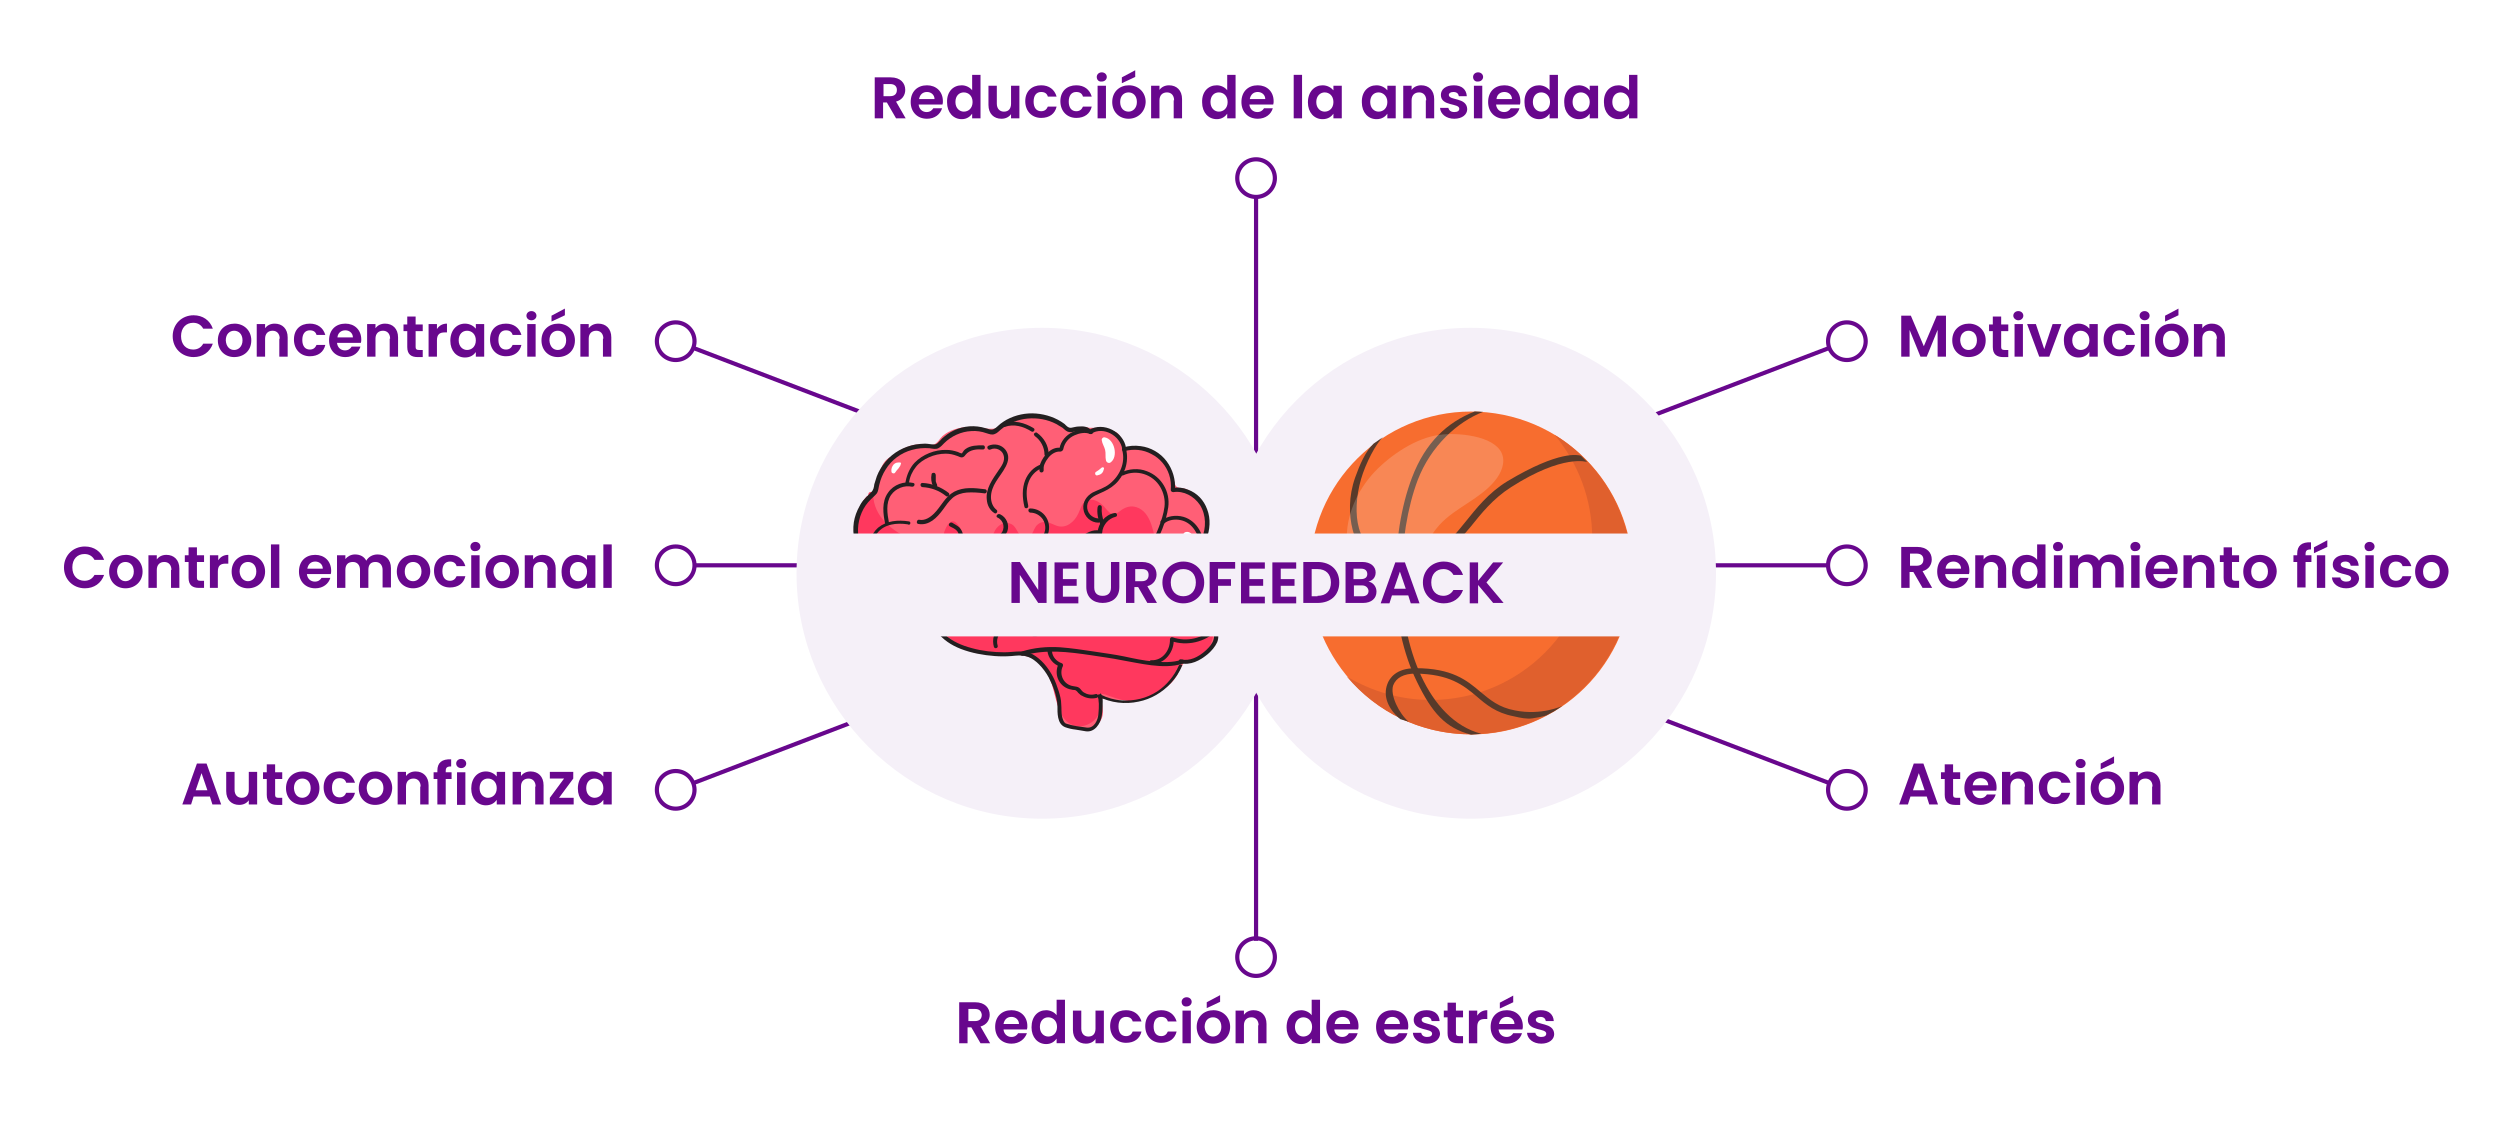 <svg xmlns="http://www.w3.org/2000/svg" xmlns:xlink="http://www.w3.org/1999/xlink" id="Capa_1" x="0px" y="0px" viewBox="0 0 597.9 272.4" style="enable-background:new 0 0 597.9 272.4;" xml:space="preserve"> <style type="text/css"> .st0{fill:#FFFFFF;} .st1{fill:#FFFFFF;stroke:#68078D;stroke-miterlimit:10;} .st2{fill:#68078D;} .st3{fill:#F5F0F8;} .st4{fill:#FF5F76;} .st5{fill:#FF385E;} .st6{fill:#231F20;} .st7{fill:#F76D2F;} .st8{fill:#E0602D;} .st9{fill:#583A2A;} .st10{opacity:0.18;} </style> <rect class="st0" width="597.9" height="272.4"></rect> <line class="st1" x1="165.1" y1="135.2" x2="439" y2="135.2"></line> <line class="st1" x1="161.6" y1="81.6" x2="441.7" y2="188.9"></line> <line class="st1" x1="161.6" y1="188.9" x2="441.7" y2="81.6"></line> <g> <path class="st2" d="M213,18.5c2.4,0,3.5,1.4,3.5,3c0,1.2-0.7,2.4-2.2,2.8l2.3,4h-2.3l-2.2-3.8h-0.9v3.8h-2v-9.8H213z M212.9,20.1 h-1.6V23h1.6c1.1,0,1.6-0.6,1.6-1.5C214.5,20.7,214,20.1,212.9,20.1z"></path> <path class="st2" d="M221.7,28.4c-2.3,0-3.9-1.6-3.9-4c0-2.5,1.6-4,3.9-4c2.2,0,3.8,1.5,3.8,3.8c0,0.3,0,0.5-0.1,0.8h-5.7 c0.1,1.1,0.9,1.8,1.9,1.8c0.8,0,1.3-0.4,1.6-0.9h2.1C224.9,27.3,223.6,28.4,221.7,28.4z M219.8,23.7h3.7c0-1-0.8-1.7-1.8-1.7 C220.7,22,220,22.6,219.8,23.7z"></path> <path class="st2" d="M230,20.4c1,0,2,0.5,2.5,1.2v-3.7h2v10.4h-2v-1.1c-0.5,0.7-1.3,1.3-2.5,1.3c-2,0-3.5-1.6-3.5-4 C226.4,21.9,228,20.4,230,20.4z M230.5,22.1c-1.1,0-2,0.8-2,2.3s1,2.3,2,2.3c1.1,0,2.1-0.8,2.1-2.3S231.6,22.1,230.5,22.1z"></path> <path class="st2" d="M243.8,28.3h-2v-1c-0.5,0.7-1.3,1.1-2.3,1.1c-1.8,0-3.1-1.2-3.1-3.3v-4.6h2v4.3c0,1.2,0.7,1.9,1.7,1.9 c1.1,0,1.7-0.7,1.7-1.9v-4.3h2V28.3z"></path> <path class="st2" d="M249,20.4c1.9,0,3.2,1,3.7,2.7h-2.1c-0.2-0.7-0.7-1.1-1.6-1.1c-1.1,0-1.8,0.8-1.8,2.3s0.7,2.3,1.8,2.3 c0.8,0,1.3-0.4,1.6-1.1h2.1c-0.4,1.7-1.7,2.7-3.7,2.7c-2.2,0-3.8-1.6-3.8-4S246.8,20.4,249,20.4z"></path> <path class="st2" d="M257.4,20.4c1.9,0,3.2,1,3.7,2.7H259c-0.2-0.7-0.7-1.1-1.6-1.1c-1.1,0-1.8,0.8-1.8,2.3s0.7,2.3,1.8,2.3 c0.8,0,1.3-0.4,1.6-1.1h2.1c-0.4,1.7-1.7,2.7-3.7,2.7c-2.2,0-3.8-1.6-3.8-4S255.2,20.4,257.4,20.4z"></path> <path class="st2" d="M262.3,18.4c0-0.6,0.5-1.1,1.2-1.1c0.7,0,1.2,0.5,1.2,1.1c0,0.6-0.5,1.1-1.2,1.1 C262.8,19.6,262.3,19.1,262.3,18.4z M262.5,20.5h2v7.8h-2V20.5z"></path> <path class="st2" d="M269.9,28.4c-2.2,0-3.9-1.6-3.9-4c0-2.5,1.8-4,4-4s4,1.6,4,4C273.9,26.8,272.1,28.4,269.9,28.4z M269.9,26.7 c1,0,2-0.8,2-2.3c0-1.6-1-2.3-2-2.3s-2,0.7-2,2.3C267.9,25.9,268.8,26.7,269.9,26.7z M271.5,16.8v1.6l-3.2,1.5v-1.4L271.5,16.8z"></path> <path class="st2" d="M280.8,24c0-1.2-0.7-1.9-1.7-1.9c-1.1,0-1.8,0.7-1.8,1.9v4.3h-2v-7.8h2v1c0.5-0.7,1.3-1.1,2.3-1.1 c1.8,0,3.1,1.2,3.1,3.3v4.6h-2V24z"></path> <path class="st2" d="M291,20.4c1,0,2,0.5,2.5,1.2v-3.7h2v10.4h-2v-1.1c-0.5,0.7-1.3,1.3-2.5,1.3c-2,0-3.5-1.6-3.5-4 C287.4,21.9,289,20.4,291,20.4z M291.5,22.1c-1.1,0-2,0.8-2,2.3s1,2.3,2,2.3c1.1,0,2.1-0.8,2.1-2.3S292.6,22.1,291.5,22.1z"></path> <path class="st2" d="M300.8,28.4c-2.3,0-3.9-1.6-3.9-4c0-2.5,1.6-4,3.9-4c2.2,0,3.8,1.5,3.8,3.8c0,0.3,0,0.5-0.1,0.8h-5.7 c0.1,1.1,0.9,1.8,1.9,1.8c0.8,0,1.3-0.4,1.6-0.9h2.1C304,27.3,302.7,28.4,300.8,28.4z M298.9,23.7h3.7c0-1-0.8-1.7-1.8-1.7 C299.8,22,299.1,22.6,298.9,23.7z"></path> <path class="st2" d="M309.4,17.9h2v10.4h-2V17.9z"></path> <path class="st2" d="M316.3,20.4c1.2,0,2.1,0.6,2.6,1.2v-1.1h2v7.8h-2v-1.1c-0.5,0.7-1.3,1.3-2.6,1.3c-2,0-3.5-1.6-3.5-4 C312.8,21.9,314.4,20.4,316.3,20.4z M316.8,22.1c-1,0-2,0.8-2,2.3s1,2.3,2,2.3c1.1,0,2.1-0.8,2.1-2.3S317.9,22.1,316.8,22.1z"></path> <path class="st2" d="M329.2,20.4c1.2,0,2.1,0.6,2.6,1.2v-1.1h2v7.8h-2v-1.1c-0.5,0.7-1.3,1.3-2.6,1.3c-2,0-3.5-1.6-3.5-4 C325.6,21.9,327.2,20.4,329.2,20.4z M329.7,22.1c-1.1,0-2,0.8-2,2.3s1,2.3,2,2.3c1.1,0,2.1-0.8,2.1-2.3S330.7,22.1,329.7,22.1z"></path> <path class="st2" d="M341.1,24c0-1.2-0.7-1.9-1.7-1.9c-1.1,0-1.8,0.7-1.8,1.9v4.3h-2v-7.8h2v1c0.5-0.7,1.3-1.1,2.3-1.1 c1.8,0,3.1,1.2,3.1,3.3v4.6h-2V24z"></path> <path class="st2" d="M347.8,28.4c-1.9,0-3.3-1.1-3.4-2.6h2c0.1,0.6,0.6,1,1.4,1c0.8,0,1.2-0.3,1.2-0.8c0-1.4-4.4-0.5-4.4-3.3 c0-1.3,1.1-2.3,3.1-2.3c1.9,0,3,1,3.1,2.6h-1.9c-0.1-0.6-0.5-1-1.3-1c-0.7,0-1.1,0.3-1.1,0.7c0,1.4,4.3,0.5,4.4,3.4 C350.9,27.4,349.7,28.4,347.8,28.4z"></path> <path class="st2" d="M352.3,18.4c0-0.6,0.5-1.1,1.2-1.1c0.7,0,1.2,0.5,1.2,1.1c0,0.6-0.5,1.1-1.2,1.1 C352.8,19.6,352.3,19.1,352.3,18.4z M352.5,20.5h2v7.8h-2V20.5z"></path> <path class="st2" d="M359.8,28.4c-2.3,0-3.9-1.6-3.9-4c0-2.5,1.6-4,3.9-4c2.2,0,3.8,1.5,3.8,3.8c0,0.3,0,0.5-0.1,0.8h-5.7 c0.1,1.1,0.9,1.8,1.9,1.8c0.8,0,1.3-0.4,1.6-0.9h2.1C363,27.3,361.7,28.4,359.8,28.4z M357.9,23.7h3.7c0-1-0.8-1.7-1.8-1.7 C358.8,22,358,22.6,357.9,23.7z"></path> <path class="st2" d="M368.1,20.4c1,0,2,0.5,2.5,1.2v-3.7h2v10.4h-2v-1.1c-0.5,0.7-1.3,1.3-2.5,1.3c-2,0-3.5-1.6-3.5-4 C364.5,21.9,366.1,20.4,368.1,20.4z M368.6,22.1c-1.1,0-2,0.8-2,2.3s1,2.3,2,2.3c1.1,0,2.1-0.8,2.1-2.3S369.7,22.1,368.6,22.1z"></path> <path class="st2" d="M377.6,20.4c1.2,0,2.1,0.6,2.6,1.2v-1.1h2v7.8h-2v-1.1c-0.5,0.7-1.3,1.3-2.6,1.3c-2,0-3.5-1.6-3.5-4 C374,21.9,375.6,20.4,377.6,20.4z M378.1,22.1c-1.1,0-2,0.8-2,2.3s1,2.3,2,2.3c1.1,0,2.1-0.8,2.1-2.3S379.1,22.1,378.1,22.1z"></path> <path class="st2" d="M387.1,20.4c1,0,2,0.5,2.5,1.2v-3.7h2v10.4h-2v-1.1c-0.5,0.7-1.3,1.3-2.5,1.3c-2,0-3.5-1.6-3.5-4 C383.5,21.9,385.1,20.4,387.1,20.4z M387.6,22.1c-1.1,0-2,0.8-2,2.3s1,2.3,2,2.3c1.1,0,2.1-0.8,2.1-2.3S388.6,22.1,387.6,22.1z"></path> </g> <g> <path class="st2" d="M233.2,239.7c2.4,0,3.5,1.4,3.5,3c0,1.2-0.7,2.4-2.2,2.8l2.3,4h-2.3l-2.2-3.8h-0.9v3.8h-2v-9.8H233.2z M233.2,241.3h-1.6v2.9h1.6c1.1,0,1.6-0.6,1.6-1.5C234.7,241.9,234.3,241.3,233.2,241.3z"></path> <path class="st2" d="M241.9,249.6c-2.3,0-3.9-1.6-3.9-4c0-2.5,1.6-4,3.9-4c2.2,0,3.8,1.5,3.8,3.8c0,0.3,0,0.5-0.1,0.8H240 c0.1,1.1,0.9,1.8,1.9,1.8c0.8,0,1.3-0.4,1.6-0.9h2.1C245.1,248.5,243.8,249.6,241.9,249.6z M240,244.9h3.7c0-1-0.8-1.7-1.8-1.7 C240.9,243.2,240.2,243.8,240,244.9z"></path> <path class="st2" d="M250.2,241.6c1,0,2,0.5,2.5,1.2v-3.7h2v10.4h-2v-1.1c-0.5,0.7-1.3,1.3-2.5,1.3c-2,0-3.5-1.6-3.5-4 C246.7,243.1,248.2,241.6,250.2,241.6z M250.7,243.3c-1.1,0-2,0.8-2,2.3s1,2.3,2,2.3c1.1,0,2.1-0.8,2.1-2.3 S251.8,243.3,250.7,243.3z"></path> <path class="st2" d="M264,249.5h-2v-1c-0.5,0.7-1.3,1.1-2.3,1.1c-1.8,0-3.1-1.2-3.1-3.3v-4.6h2v4.3c0,1.2,0.7,1.9,1.7,1.9 c1.1,0,1.7-0.7,1.7-1.9v-4.3h2V249.5z"></path> <path class="st2" d="M269.3,241.6c1.9,0,3.2,1,3.7,2.7h-2.1c-0.2-0.7-0.7-1.1-1.6-1.1c-1.1,0-1.8,0.8-1.8,2.3s0.7,2.3,1.8,2.3 c0.8,0,1.3-0.4,1.6-1.1h2.1c-0.4,1.7-1.7,2.7-3.7,2.7c-2.2,0-3.8-1.6-3.8-4S267,241.6,269.3,241.6z"></path> <path class="st2" d="M277.7,241.6c1.9,0,3.2,1,3.7,2.7h-2.1c-0.2-0.7-0.7-1.1-1.6-1.1c-1.1,0-1.8,0.8-1.8,2.3s0.7,2.3,1.8,2.3 c0.8,0,1.3-0.4,1.6-1.1h2.1c-0.4,1.7-1.7,2.7-3.7,2.7c-2.2,0-3.8-1.6-3.8-4S275.4,241.6,277.7,241.6z"></path> <path class="st2" d="M282.6,239.6c0-0.6,0.5-1.1,1.2-1.1c0.7,0,1.2,0.5,1.2,1.1c0,0.6-0.5,1.1-1.2,1.1 C283.1,240.8,282.6,240.3,282.6,239.6z M282.8,241.7h2v7.8h-2V241.7z"></path> <path class="st2" d="M290.1,249.6c-2.2,0-3.9-1.6-3.9-4c0-2.5,1.8-4,4-4s4,1.6,4,4C294.2,248,292.4,249.6,290.1,249.6z M290.1,247.9c1,0,2-0.8,2-2.3c0-1.6-1-2.3-2-2.3s-2,0.7-2,2.3C288.2,247.1,289.1,247.9,290.1,247.9z M291.8,238v1.6l-3.2,1.5v-1.4 L291.8,238z"></path> <path class="st2" d="M301,245.2c0-1.2-0.7-1.9-1.7-1.9c-1.1,0-1.8,0.7-1.8,1.9v4.3h-2v-7.8h2v1c0.5-0.7,1.3-1.1,2.3-1.1 c1.8,0,3.1,1.2,3.1,3.3v4.6h-2V245.2z"></path> <path class="st2" d="M311.2,241.6c1,0,2,0.5,2.5,1.2v-3.7h2v10.4h-2v-1.1c-0.5,0.7-1.3,1.3-2.5,1.3c-2,0-3.5-1.6-3.5-4 C307.7,243.1,309.2,241.6,311.2,241.6z M311.7,243.3c-1,0-2,0.8-2,2.3s1,2.3,2,2.3c1.1,0,2.1-0.8,2.1-2.3S312.8,243.3,311.7,243.3z "></path> <path class="st2" d="M321.1,249.6c-2.3,0-3.9-1.6-3.9-4c0-2.5,1.6-4,3.9-4c2.2,0,3.8,1.5,3.8,3.8c0,0.3,0,0.5-0.1,0.8h-5.7 c0.1,1.1,0.9,1.8,1.9,1.8c0.8,0,1.3-0.4,1.6-0.9h2.1C324.3,248.5,323,249.6,321.1,249.6z M319.2,244.9h3.7c0-1-0.8-1.7-1.8-1.7 C320.1,243.2,319.3,243.8,319.2,244.9z"></path> <path class="st2" d="M333,249.6c-2.3,0-3.9-1.6-3.9-4c0-2.5,1.6-4,3.9-4c2.2,0,3.8,1.5,3.8,3.8c0,0.3,0,0.5-0.1,0.8h-5.7 c0.1,1.1,0.9,1.8,1.9,1.8c0.8,0,1.3-0.4,1.6-0.9h2.1C336.2,248.5,335,249.6,333,249.6z M331.1,244.9h3.7c0-1-0.8-1.7-1.8-1.7 C332,243.2,331.3,243.8,331.1,244.9z"></path> <path class="st2" d="M341.3,249.6c-1.9,0-3.3-1.1-3.4-2.6h2c0.1,0.6,0.6,1,1.4,1c0.8,0,1.2-0.3,1.2-0.8c0-1.4-4.4-0.5-4.4-3.3 c0-1.3,1.1-2.3,3.1-2.3c1.9,0,3,1,3.1,2.6h-1.9c-0.1-0.6-0.5-1-1.3-1c-0.7,0-1.1,0.3-1.1,0.7c0,1.4,4.3,0.5,4.4,3.4 C344.3,248.6,343.1,249.6,341.3,249.6z"></path> <path class="st2" d="M346.2,243.3h-0.9v-1.6h0.9v-1.9h2v1.9h1.7v1.6h-1.7v3.8c0,0.5,0.2,0.7,0.8,0.7h0.9v1.7h-1.2 c-1.5,0-2.5-0.6-2.5-2.4V243.3z"></path> <path class="st2" d="M353.3,249.5h-2v-7.8h2v1.2c0.5-0.8,1.3-1.3,2.4-1.3v2.1h-0.5c-1.2,0-1.9,0.4-1.9,1.9V249.5z"></path> <path class="st2" d="M360.4,249.6c-2.3,0-3.9-1.6-3.9-4c0-2.5,1.6-4,3.9-4c2.2,0,3.8,1.5,3.8,3.8c0,0.3,0,0.5-0.1,0.8h-5.7 c0.1,1.1,0.9,1.8,1.9,1.8c0.8,0,1.3-0.4,1.6-0.9h2.1C363.6,248.5,362.3,249.6,360.4,249.6z M358.5,244.9h3.7c0-1-0.8-1.7-1.8-1.7 C359.4,243.2,358.7,243.8,358.5,244.9z M361.9,238.1v1.6l-3.2,1.5v-1.4L361.9,238.1z"></path> <path class="st2" d="M368.6,249.6c-1.9,0-3.3-1.1-3.4-2.6h2c0.1,0.6,0.6,1,1.4,1c0.8,0,1.2-0.3,1.2-0.8c0-1.4-4.4-0.5-4.4-3.3 c0-1.3,1.1-2.3,3.1-2.3c1.9,0,3,1,3.1,2.6h-1.9c-0.1-0.6-0.5-1-1.3-1c-0.7,0-1.1,0.3-1.1,0.7c0,1.4,4.3,0.5,4.4,3.4 C371.7,248.6,370.5,249.6,368.6,249.6z"></path> </g> <circle class="st1" cx="300.4" cy="42.6" r="4.5"></circle> <g> <g> <g> <g> <path class="st2" d="M46.3,75.4c2.2,0,3.9,1.2,4.6,3.2h-2.3c-0.5-0.9-1.3-1.4-2.4-1.4c-1.7,0-2.9,1.2-2.9,3.2 c0,2,1.2,3.2,2.9,3.2c1.1,0,1.9-0.5,2.4-1.4h2.3c-0.7,2-2.4,3.2-4.6,3.2c-2.8,0-5-2.1-5-5S43.5,75.4,46.3,75.4z"></path> <path class="st2" d="M56,85.4c-2.2,0-3.9-1.6-3.9-4c0-2.5,1.8-4,4-4s4,1.6,4,4C60.1,83.9,58.3,85.4,56,85.4z M56,83.7 c1,0,2-0.8,2-2.3c0-1.6-1-2.3-2-2.3s-2,0.7-2,2.3C54.1,83,55,83.7,56,83.7z"></path> <path class="st2" d="M66.9,81c0-1.2-0.7-1.9-1.7-1.9c-1.1,0-1.8,0.7-1.8,1.9v4.3h-2v-7.8h2v1c0.5-0.7,1.3-1.1,2.3-1.1 c1.8,0,3.1,1.2,3.1,3.3v4.6h-2V81z"></path> <path class="st2" d="M74.1,77.4c1.9,0,3.2,1,3.7,2.7h-2.1c-0.2-0.7-0.7-1.1-1.6-1.1c-1.1,0-1.8,0.8-1.8,2.3s0.7,2.3,1.8,2.3 c0.8,0,1.3-0.4,1.6-1.1h2.1c-0.4,1.7-1.7,2.7-3.7,2.7c-2.2,0-3.8-1.6-3.8-4S71.8,77.4,74.1,77.4z"></path> <path class="st2" d="M82.6,85.4c-2.3,0-3.9-1.6-3.9-4c0-2.5,1.6-4,3.9-4c2.2,0,3.8,1.5,3.8,3.8c0,0.3,0,0.5-0.1,0.8h-5.7 c0.1,1.1,0.9,1.8,1.9,1.8c0.8,0,1.3-0.4,1.6-0.9h2.1C85.8,84.3,84.5,85.4,82.6,85.4z M80.7,80.7h3.7c0-1-0.8-1.7-1.8-1.7 C81.6,79,80.8,79.6,80.7,80.7z"></path> <path class="st2" d="M93.3,81c0-1.2-0.7-1.9-1.7-1.9c-1.1,0-1.8,0.7-1.8,1.9v4.3h-2v-7.8h2v1c0.5-0.7,1.3-1.1,2.3-1.1 c1.8,0,3.1,1.2,3.1,3.3v4.6h-2V81z"></path> <path class="st2" d="M97.4,79.2h-0.9v-1.6h0.9v-1.9h2v1.9h1.7v1.6h-1.7v3.8c0,0.5,0.2,0.7,0.8,0.7h0.9v1.7h-1.2 c-1.5,0-2.5-0.6-2.5-2.4V79.2z"></path> <path class="st2" d="M104.5,85.3h-2v-7.8h2v1.2c0.5-0.8,1.3-1.3,2.4-1.3v2.1h-0.5c-1.2,0-1.9,0.4-1.9,1.9V85.3z"></path> <path class="st2" d="M111.2,77.4c1.2,0,2.1,0.6,2.6,1.2v-1.1h2v7.8h-2v-1.1c-0.5,0.7-1.3,1.3-2.6,1.3c-2,0-3.5-1.6-3.5-4 C107.7,79,109.2,77.4,111.2,77.4z M111.7,79.1c-1.1,0-2,0.8-2,2.3s1,2.3,2,2.3c1.1,0,2.1-0.8,2.1-2.3S112.8,79.1,111.7,79.1z"></path> <path class="st2" d="M121,77.4c1.9,0,3.2,1,3.7,2.7h-2.1c-0.2-0.7-0.7-1.1-1.6-1.1c-1.1,0-1.8,0.8-1.8,2.3s0.7,2.3,1.8,2.3 c0.8,0,1.3-0.4,1.6-1.1h2.1c-0.4,1.7-1.7,2.7-3.7,2.7c-2.2,0-3.8-1.6-3.8-4S118.7,77.4,121,77.4z"></path> <path class="st2" d="M125.9,75.5c0-0.6,0.5-1.1,1.2-1.1c0.7,0,1.2,0.5,1.2,1.1c0,0.6-0.5,1.1-1.2,1.1 C126.4,76.6,125.9,76.1,125.9,75.5z M126.1,77.5h2v7.8h-2V77.5z"></path> <path class="st2" d="M133.4,85.4c-2.2,0-3.9-1.6-3.9-4c0-2.5,1.8-4,4-4s4,1.6,4,4C137.5,83.9,135.7,85.4,133.4,85.4z M133.4,83.7c1,0,2-0.8,2-2.3c0-1.6-1-2.3-2-2.3s-2,0.7-2,2.3C131.5,83,132.4,83.7,133.4,83.7z M135.1,73.8v1.6l-3.2,1.5v-1.4 L135.1,73.8z"></path> <path class="st2" d="M144.3,81c0-1.2-0.7-1.9-1.7-1.9c-1.1,0-1.8,0.7-1.8,1.9v4.3h-2v-7.8h2v1c0.5-0.7,1.3-1.1,2.3-1.1 c1.8,0,3.1,1.2,3.1,3.3v4.6h-2V81z"></path> </g> <g> <path class="st2" d="M20.3,130.7c2.2,0,3.9,1.2,4.6,3.2h-2.3c-0.5-0.9-1.3-1.4-2.4-1.4c-1.7,0-2.9,1.2-2.9,3.2 c0,2,1.2,3.2,2.9,3.2c1.1,0,1.9-0.5,2.4-1.4h2.3c-0.7,2-2.4,3.2-4.6,3.2c-2.8,0-5-2.1-5-5S17.5,130.7,20.3,130.7z"></path> <path class="st2" d="M30,140.7c-2.2,0-3.9-1.6-3.9-4c0-2.5,1.8-4,4-4s4,1.6,4,4C34.1,139.1,32.3,140.7,30,140.7z M30,139 c1,0,2-0.8,2-2.3c0-1.6-1-2.3-2-2.3s-2,0.7-2,2.3C28.1,138.2,29,139,30,139z"></path> <path class="st2" d="M41,136.3c0-1.2-0.7-1.9-1.7-1.9c-1.1,0-1.8,0.7-1.8,1.9v4.3h-2v-7.8h2v1c0.5-0.7,1.3-1.1,2.3-1.1 c1.8,0,3.1,1.2,3.1,3.3v4.6h-2V136.3z"></path> <path class="st2" d="M45.1,134.4h-0.9v-1.6h0.9v-1.9h2v1.9h1.7v1.6h-1.7v3.8c0,0.5,0.2,0.7,0.8,0.7h0.9v1.7h-1.2 c-1.5,0-2.5-0.6-2.5-2.4V134.4z"></path> <path class="st2" d="M52.2,140.6h-2v-7.8h2v1.2c0.5-0.8,1.3-1.3,2.4-1.3v2.1H54c-1.2,0-1.9,0.4-1.9,1.9V140.6z"></path> <path class="st2" d="M59.3,140.7c-2.2,0-3.9-1.6-3.9-4c0-2.5,1.8-4,4-4s4,1.6,4,4C63.4,139.1,61.6,140.7,59.3,140.7z M59.3,139 c1,0,2-0.8,2-2.3c0-1.6-1-2.3-2-2.3s-2,0.7-2,2.3C57.4,138.2,58.3,139,59.3,139z"></path> <path class="st2" d="M64.8,130.2h2v10.4h-2V130.2z"></path> <path class="st2" d="M75.4,140.7c-2.3,0-3.9-1.6-3.9-4c0-2.5,1.6-4,3.9-4c2.2,0,3.8,1.5,3.8,3.8c0,0.3,0,0.5-0.1,0.8h-5.7 c0.1,1.1,0.9,1.8,1.9,1.8c0.8,0,1.3-0.4,1.6-0.9H79C78.6,139.6,77.3,140.7,75.4,140.7z M73.5,136h3.7c0-1-0.8-1.7-1.8-1.7 C74.4,134.3,73.7,134.9,73.5,136z"></path> <path class="st2" d="M91.5,136.3c0-1.2-0.7-1.9-1.7-1.9c-1.1,0-1.7,0.6-1.7,1.9v4.3h-2v-4.3c0-1.2-0.7-1.9-1.7-1.9 c-1.1,0-1.8,0.6-1.8,1.9v4.3h-2v-7.8h2v0.9c0.5-0.6,1.3-1.1,2.3-1.1c1.2,0,2.2,0.5,2.7,1.5c0.5-0.9,1.5-1.5,2.7-1.5 c1.9,0,3.2,1.2,3.2,3.3v4.6h-2V136.3z"></path> <path class="st2" d="M98.8,140.7c-2.2,0-3.9-1.6-3.9-4c0-2.5,1.8-4,4-4s4,1.6,4,4C102.8,139.1,101,140.7,98.8,140.7z M98.8,139 c1,0,2-0.8,2-2.3c0-1.6-1-2.3-2-2.3s-2,0.7-2,2.3C96.8,138.2,97.7,139,98.8,139z"></path> <path class="st2" d="M107.6,132.7c1.9,0,3.2,1,3.7,2.7h-2.1c-0.2-0.7-0.7-1.1-1.6-1.1c-1.1,0-1.8,0.8-1.8,2.3s0.7,2.3,1.8,2.3 c0.8,0,1.3-0.4,1.6-1.1h2.1c-0.4,1.7-1.7,2.7-3.7,2.7c-2.2,0-3.8-1.6-3.8-4S105.4,132.7,107.6,132.7z"></path> <path class="st2" d="M112.5,130.7c0-0.6,0.5-1.1,1.2-1.1c0.7,0,1.2,0.5,1.2,1.1c0,0.6-0.5,1.1-1.2,1.1 C113,131.9,112.5,131.4,112.5,130.7z M112.7,132.8h2v7.8h-2V132.8z"></path> <path class="st2" d="M120,140.7c-2.2,0-3.9-1.6-3.9-4c0-2.5,1.8-4,4-4s4,1.6,4,4C124.1,139.1,122.3,140.7,120,140.7z M120,139 c1,0,2-0.8,2-2.3c0-1.6-1-2.3-2-2.3s-2,0.7-2,2.3C118.1,138.2,119,139,120,139z"></path> <path class="st2" d="M131,136.3c0-1.2-0.7-1.9-1.7-1.9c-1.1,0-1.8,0.7-1.8,1.9v4.3h-2v-7.8h2v1c0.5-0.7,1.3-1.1,2.3-1.1 c1.8,0,3.1,1.2,3.1,3.3v4.6h-2V136.3z"></path> <path class="st2" d="M137.8,132.7c1.2,0,2.1,0.6,2.6,1.2v-1.1h2v7.8h-2v-1.1c-0.5,0.7-1.3,1.3-2.6,1.3c-2,0-3.5-1.6-3.5-4 C134.3,134.2,135.8,132.7,137.8,132.7z M138.3,134.4c-1.1,0-2,0.8-2,2.3s1,2.3,2,2.3c1.1,0,2.1-0.8,2.1-2.3 S139.4,134.4,138.3,134.4z"></path> <path class="st2" d="M144.3,130.2h2v10.4h-2V130.2z"></path> </g> <g> <path class="st2" d="M50.2,190.5h-3.9l-0.6,1.9h-2.1l3.5-9.8h2.3l3.5,9.8h-2.1L50.2,190.5z M48.2,184.9l-1.4,4.1h2.8L48.2,184.9 z"></path> <path class="st2" d="M61.5,192.4h-2v-1c-0.5,0.7-1.3,1.1-2.3,1.1c-1.8,0-3.1-1.2-3.1-3.3v-4.6h2v4.3c0,1.2,0.7,1.9,1.7,1.9 c1.1,0,1.7-0.7,1.7-1.9v-4.3h2V192.4z"></path> <path class="st2" d="M63.8,186.3h-0.9v-1.6h0.9v-1.9h2v1.9h1.7v1.6h-1.7v3.8c0,0.5,0.2,0.7,0.8,0.7h0.9v1.7h-1.2 c-1.5,0-2.5-0.6-2.5-2.4V186.3z"></path> <path class="st2" d="M72.3,192.5c-2.2,0-3.9-1.6-3.9-4c0-2.5,1.8-4,4-4s4,1.6,4,4C76.4,191,74.6,192.5,72.3,192.5z M72.3,190.8 c1,0,2-0.8,2-2.3c0-1.6-1-2.3-2-2.3s-2,0.7-2,2.3C70.4,190.1,71.3,190.8,72.3,190.8z"></path> <path class="st2" d="M81.2,184.5c1.9,0,3.2,1,3.7,2.7h-2.1c-0.2-0.7-0.7-1.1-1.6-1.1c-1.1,0-1.8,0.8-1.8,2.3s0.7,2.3,1.8,2.3 c0.8,0,1.3-0.4,1.6-1.1h2.1c-0.4,1.7-1.7,2.7-3.7,2.7c-2.2,0-3.8-1.6-3.8-4S78.9,184.5,81.2,184.5z"></path> <path class="st2" d="M89.7,192.5c-2.2,0-3.9-1.6-3.9-4c0-2.5,1.8-4,4-4s4,1.6,4,4C93.7,191,92,192.5,89.7,192.5z M89.7,190.8 c1,0,2-0.8,2-2.3c0-1.6-1-2.3-2-2.3s-2,0.7-2,2.3C87.8,190.1,88.6,190.8,89.7,190.8z"></path> <path class="st2" d="M100.6,188.1c0-1.2-0.7-1.9-1.7-1.9c-1.1,0-1.8,0.7-1.8,1.9v4.3h-2v-7.8h2v1c0.5-0.7,1.3-1.1,2.3-1.1 c1.8,0,3.1,1.2,3.1,3.3v4.6h-2V188.1z"></path> <path class="st2" d="M104.6,186.3h-0.9v-1.6h0.9v-0.4c0-1.9,1.1-2.8,3.3-2.7v1.7c-1,0-1.3,0.3-1.3,1.1v0.3h1.4v1.6h-1.4v6.1h-2 V186.3z"></path> <path class="st2" d="M109.1,182.6c0-0.6,0.5-1.1,1.2-1.1c0.7,0,1.2,0.5,1.2,1.1c0,0.6-0.5,1.1-1.2,1.1 C109.6,183.7,109.1,183.2,109.1,182.6z M109.3,184.7h2v7.8h-2V184.7z"></path> <path class="st2" d="M116.2,184.5c1.2,0,2.1,0.6,2.6,1.2v-1.1h2v7.8h-2v-1.1c-0.5,0.7-1.3,1.3-2.6,1.3c-2,0-3.5-1.6-3.5-4 C112.7,186.1,114.2,184.5,116.2,184.5z M116.7,186.2c-1.1,0-2,0.8-2,2.3s1,2.3,2,2.3c1.1,0,2.1-0.8,2.1-2.3 S117.8,186.2,116.7,186.2z"></path> <path class="st2" d="M128.1,188.1c0-1.2-0.7-1.9-1.7-1.9c-1.1,0-1.8,0.7-1.8,1.9v4.3h-2v-7.8h2v1c0.5-0.7,1.3-1.1,2.3-1.1 c1.8,0,3.1,1.2,3.1,3.3v4.6h-2V188.1z"></path> <path class="st2" d="M137.1,186.2l-3.4,4.6h3.5v1.6h-5.7v-1.6l3.4-4.6h-3.4v-1.6h5.6V186.2z"></path> <path class="st2" d="M141.7,184.5c1.2,0,2.1,0.6,2.6,1.2v-1.1h2v7.8h-2v-1.1c-0.5,0.7-1.3,1.3-2.6,1.3c-2,0-3.5-1.6-3.5-4 C138.2,186.1,139.7,184.5,141.7,184.5z M142.2,186.2c-1.1,0-2,0.8-2,2.3s1,2.3,2,2.3c1.1,0,2.1-0.8,2.1-2.3 S143.3,186.2,142.2,186.2z"></path> </g> </g> <circle class="st1" cx="161.6" cy="81.6" r="4.5"></circle> <circle class="st1" cx="161.6" cy="135.2" r="4.5"></circle> <circle class="st1" cx="161.6" cy="188.9" r="4.5"></circle> </g> <g> <g> <g> <path class="st2" d="M454.8,75.5h2.2l3.1,7.3l3.1-7.3h2.2v9.8h-2v-6.4l-2.6,6.4h-1.5l-2.6-6.4v6.4h-2V75.5z"></path> <path class="st2" d="M470.8,85.4c-2.2,0-3.9-1.6-3.9-4c0-2.5,1.8-4,4-4s4,1.6,4,4C474.9,83.9,473.1,85.4,470.8,85.4z M470.8,83.7c1,0,2-0.8,2-2.3c0-1.6-1-2.3-2-2.3c-1,0-2,0.7-2,2.3C468.9,83,469.8,83.7,470.8,83.7z"></path> <path class="st2" d="M476.6,79.2h-0.9v-1.6h0.9v-1.9h2v1.9h1.7v1.6h-1.7v3.8c0,0.5,0.2,0.7,0.8,0.7h0.9v1.7h-1.2 c-1.5,0-2.5-0.6-2.5-2.4V79.2z"></path> <path class="st2" d="M481.5,75.5c0-0.6,0.5-1.1,1.2-1.1c0.7,0,1.2,0.5,1.2,1.1c0,0.6-0.5,1.1-1.2,1.1 C482.1,76.6,481.5,76.1,481.5,75.5z M481.8,77.5h2v7.8h-2V77.5z"></path> <path class="st2" d="M486.9,77.5l2,6l2-6h2.1l-2.9,7.8h-2.4l-2.9-7.8H486.9z"></path> <path class="st2" d="M497.1,77.4c1.2,0,2.1,0.6,2.6,1.2v-1.1h2v7.8h-2v-1.1c-0.5,0.7-1.3,1.3-2.6,1.3c-2,0-3.5-1.6-3.5-4 C493.5,79,495.1,77.4,497.1,77.4z M497.6,79.1c-1,0-2,0.8-2,2.3s1,2.3,2,2.3c1.1,0,2.1-0.8,2.1-2.3S498.7,79.1,497.6,79.1z"></path> <path class="st2" d="M506.9,77.4c1.9,0,3.2,1,3.7,2.7h-2.1c-0.2-0.7-0.7-1.1-1.6-1.1c-1.1,0-1.8,0.8-1.8,2.3s0.7,2.3,1.8,2.3 c0.8,0,1.3-0.4,1.6-1.1h2.1c-0.4,1.7-1.7,2.7-3.7,2.7c-2.2,0-3.8-1.6-3.8-4S504.6,77.4,506.9,77.4z"></path> <path class="st2" d="M511.7,75.5c0-0.6,0.5-1.1,1.2-1.1c0.7,0,1.2,0.5,1.2,1.1c0,0.6-0.5,1.1-1.2,1.1 C512.3,76.6,511.7,76.1,511.7,75.5z M512,77.5h2v7.8h-2V77.5z"></path> <path class="st2" d="M519.3,85.4c-2.2,0-3.9-1.6-3.9-4c0-2.5,1.8-4,4-4s4,1.6,4,4C523.3,83.9,521.6,85.4,519.3,85.4z M519.3,83.7c1,0,2-0.8,2-2.3c0-1.6-1-2.3-2-2.3c-1,0-2,0.7-2,2.3C517.3,83,518.2,83.7,519.3,83.7z M521,73.8v1.6l-3.2,1.5v-1.4 L521,73.8z"></path> <path class="st2" d="M530.2,81c0-1.2-0.7-1.9-1.7-1.9c-1.1,0-1.8,0.7-1.8,1.9v4.3h-2v-7.8h2v1c0.5-0.7,1.3-1.1,2.3-1.1 c1.8,0,3.1,1.2,3.1,3.3v4.6h-2V81z"></path> </g> <g> <path class="st2" d="M458.5,130.8c2.4,0,3.5,1.4,3.5,3c0,1.2-0.7,2.4-2.2,2.8l2.3,4h-2.3l-2.2-3.8h-0.9v3.8h-2v-9.8H458.5z M458.4,132.4h-1.6v2.9h1.6c1.1,0,1.6-0.6,1.6-1.5C460,133,459.5,132.4,458.4,132.4z"></path> <path class="st2" d="M467.2,140.7c-2.3,0-3.9-1.6-3.9-4c0-2.5,1.6-4,3.9-4c2.2,0,3.8,1.5,3.8,3.8c0,0.3,0,0.5-0.1,0.8h-5.7 c0.1,1.1,0.9,1.8,1.9,1.8c0.8,0,1.3-0.4,1.6-0.9h2.1C470.4,139.6,469.1,140.7,467.2,140.7z M465.3,136h3.7c0-1-0.8-1.7-1.8-1.7 C466.2,134.3,465.4,134.9,465.3,136z"></path> <path class="st2" d="M477.9,136.3c0-1.2-0.7-1.9-1.7-1.9c-1.1,0-1.8,0.7-1.8,1.9v4.3h-2v-7.8h2v1c0.5-0.7,1.3-1.1,2.3-1.1 c1.8,0,3.1,1.2,3.1,3.3v4.6h-2V136.3z"></path> <path class="st2" d="M484.7,132.7c1,0,2,0.5,2.5,1.2v-3.7h2v10.4h-2v-1.1c-0.5,0.7-1.3,1.3-2.5,1.3c-2,0-3.5-1.6-3.5-4 C481.2,134.2,482.7,132.7,484.7,132.7z M485.2,134.4c-1.1,0-2,0.8-2,2.3s1,2.3,2,2.3c1.1,0,2.1-0.8,2.1-2.3 S486.3,134.4,485.2,134.4z"></path> <path class="st2" d="M491,130.7c0-0.6,0.5-1.1,1.2-1.1c0.7,0,1.2,0.5,1.2,1.1c0,0.6-0.5,1.1-1.2,1.1 C491.5,131.9,491,131.4,491,130.7z M491.2,132.8h2v7.8h-2V132.8z"></path> <path class="st2" d="M505.9,136.3c0-1.2-0.7-1.9-1.7-1.9c-1.1,0-1.7,0.6-1.7,1.9v4.3h-2v-4.3c0-1.2-0.7-1.9-1.7-1.9 c-1.1,0-1.8,0.6-1.8,1.9v4.3h-2v-7.8h2v0.9c0.5-0.6,1.3-1.1,2.3-1.1c1.2,0,2.2,0.5,2.7,1.5c0.5-0.9,1.5-1.5,2.7-1.5 c1.9,0,3.2,1.2,3.2,3.3v4.6h-2V136.3z"></path> <path class="st2" d="M509.5,130.7c0-0.6,0.5-1.1,1.2-1.1c0.7,0,1.2,0.5,1.2,1.1c0,0.6-0.5,1.1-1.2,1.1 C510,131.9,509.5,131.4,509.5,130.7z M509.7,132.8h2v7.8h-2V132.8z"></path> <path class="st2" d="M517,140.7c-2.3,0-3.9-1.6-3.9-4c0-2.5,1.6-4,3.9-4c2.2,0,3.8,1.5,3.8,3.8c0,0.3,0,0.5-0.1,0.8h-5.7 c0.1,1.1,0.9,1.8,1.9,1.8c0.8,0,1.3-0.4,1.6-0.9h2.1C520.2,139.6,518.9,140.7,517,140.7z M515.1,136h3.7c0-1-0.8-1.7-1.8-1.7 C516,134.3,515.3,134.9,515.1,136z"></path> <path class="st2" d="M527.7,136.3c0-1.2-0.7-1.9-1.7-1.9c-1.1,0-1.8,0.7-1.8,1.9v4.3h-2v-7.8h2v1c0.5-0.7,1.3-1.1,2.3-1.1 c1.8,0,3.1,1.2,3.1,3.3v4.6h-2V136.3z"></path> <path class="st2" d="M531.8,134.4h-0.9v-1.6h0.9v-1.9h2v1.9h1.7v1.6h-1.7v3.8c0,0.5,0.2,0.7,0.8,0.7h0.9v1.7h-1.2 c-1.5,0-2.5-0.6-2.5-2.4V134.4z"></path> <path class="st2" d="M540.4,140.7c-2.2,0-3.9-1.6-3.9-4c0-2.5,1.8-4,4-4s4,1.6,4,4C544.4,139.1,542.6,140.7,540.4,140.7z M540.4,139c1,0,2-0.8,2-2.3c0-1.6-1-2.3-2-2.3c-1,0-2,0.7-2,2.3C538.4,138.2,539.3,139,540.4,139z"></path> <path class="st2" d="M549.4,134.4h-0.9v-1.6h0.9v-0.4c0-1.9,1.1-2.8,3.3-2.7v1.7c-1,0-1.3,0.3-1.3,1.1v0.3h1.4v1.6h-1.4v6.1h-2 V134.4z"></path> <path class="st2" d="M556.6,129.2v1.6l-3.2,1.5v-1.4L556.6,129.2z M554.1,132.8h2v7.8h-2V132.8z"></path> <path class="st2" d="M561.1,140.7c-1.9,0-3.3-1.1-3.4-2.6h2c0.1,0.6,0.6,1,1.4,1c0.8,0,1.2-0.3,1.2-0.8c0-1.4-4.4-0.5-4.4-3.3 c0-1.3,1.1-2.3,3.1-2.3c1.9,0,3,1,3.1,2.6h-1.9c-0.1-0.6-0.5-1-1.3-1c-0.7,0-1.1,0.3-1.1,0.7c0,1.4,4.3,0.5,4.4,3.4 C564.1,139.7,563,140.7,561.1,140.7z"></path> <path class="st2" d="M565.5,130.7c0-0.6,0.5-1.1,1.2-1.1c0.7,0,1.2,0.5,1.2,1.1c0,0.6-0.5,1.1-1.2,1.1 C566,131.9,565.5,131.4,565.5,130.7z M565.7,132.8h2v7.8h-2V132.8z"></path> <path class="st2" d="M573,132.7c1.9,0,3.2,1,3.7,2.7h-2.1c-0.2-0.7-0.7-1.1-1.6-1.1c-1.1,0-1.8,0.8-1.8,2.3s0.7,2.3,1.8,2.3 c0.8,0,1.3-0.4,1.6-1.1h2.1c-0.4,1.7-1.7,2.7-3.7,2.7c-2.2,0-3.8-1.6-3.8-4S570.7,132.7,573,132.7z"></path> <path class="st2" d="M581.5,140.7c-2.2,0-3.9-1.6-3.9-4c0-2.5,1.8-4,4-4s4,1.6,4,4C585.5,139.1,583.8,140.7,581.5,140.7z M581.5,139c1,0,2-0.8,2-2.3c0-1.6-1-2.3-2-2.3c-1,0-2,0.7-2,2.3C579.5,138.2,580.4,139,581.5,139z"></path> </g> <g> <path class="st2" d="M460.8,190.5h-3.9l-0.6,1.9h-2.1l3.5-9.8h2.3l3.5,9.8h-2.1L460.8,190.5z M458.9,184.9l-1.4,4.1h2.8 L458.9,184.9z"></path> <path class="st2" d="M465.1,186.3h-0.9v-1.6h0.9v-1.9h2v1.9h1.7v1.6h-1.7v3.8c0,0.5,0.2,0.7,0.8,0.7h0.9v1.7h-1.2 c-1.5,0-2.5-0.6-2.5-2.4V186.3z"></path> <path class="st2" d="M473.7,192.5c-2.3,0-3.9-1.6-3.9-4c0-2.5,1.6-4,3.9-4c2.2,0,3.8,1.5,3.8,3.8c0,0.3,0,0.5-0.1,0.8h-5.7 c0.1,1.1,0.9,1.8,1.9,1.8c0.8,0,1.3-0.4,1.6-0.9h2.1C476.9,191.4,475.6,192.5,473.7,192.5z M471.8,187.8h3.7 c0-1-0.8-1.7-1.8-1.7C472.7,186.1,471.9,186.7,471.8,187.8z"></path> <path class="st2" d="M484.3,188.1c0-1.2-0.7-1.9-1.7-1.9c-1.1,0-1.8,0.7-1.8,1.9v4.3h-2v-7.8h2v1c0.5-0.7,1.3-1.1,2.3-1.1 c1.8,0,3.1,1.2,3.1,3.3v4.6h-2V188.1z"></path> <path class="st2" d="M491.5,184.5c1.9,0,3.2,1,3.7,2.7H493c-0.2-0.7-0.7-1.1-1.6-1.1c-1.1,0-1.8,0.8-1.8,2.3s0.7,2.3,1.8,2.3 c0.8,0,1.3-0.4,1.6-1.1h2.1c-0.4,1.7-1.7,2.7-3.7,2.7c-2.2,0-3.8-1.6-3.8-4S489.3,184.5,491.5,184.5z"></path> <path class="st2" d="M496.4,182.6c0-0.6,0.5-1.1,1.2-1.1c0.7,0,1.2,0.5,1.2,1.1c0,0.6-0.5,1.1-1.2,1.1 C496.9,183.7,496.4,183.2,496.4,182.6z M496.6,184.7h2v7.8h-2V184.7z"></path> <path class="st2" d="M503.9,192.5c-2.2,0-3.9-1.6-3.9-4c0-2.5,1.8-4,4-4s4,1.6,4,4C508,191,506.2,192.5,503.9,192.5z M503.9,190.8c1,0,2-0.8,2-2.3c0-1.6-1-2.3-2-2.3c-1,0-2,0.7-2,2.3C502,190.1,502.9,190.8,503.9,190.8z M505.6,180.9v1.6 l-3.2,1.5v-1.4L505.6,180.9z"></path> <path class="st2" d="M514.8,188.1c0-1.2-0.7-1.9-1.7-1.9c-1.1,0-1.8,0.7-1.8,1.9v4.3h-2v-7.8h2v1c0.5-0.7,1.3-1.1,2.3-1.1 c1.8,0,3.1,1.2,3.1,3.3v4.6h-2V188.1z"></path> </g> </g> <circle class="st1" cx="441.7" cy="81.6" r="4.5"></circle> <circle class="st1" cx="441.7" cy="135.2" r="4.5"></circle> <circle class="st1" cx="441.7" cy="188.9" r="4.5"></circle> </g> </g> <circle class="st1" cx="300.4" cy="228.9" r="4.5"></circle> <line class="st1" x1="300.4" y1="111.5" x2="300.4" y2="47.1"></line> <line class="st1" x1="300.4" y1="225" x2="300.4" y2="160.9"></line> <circle class="st3" cx="249.2" cy="137.1" r="58.7"></circle> <g> <path class="st4" d="M291.6,144.9c2.8-2.6,2.5-7.7-0.5-9.4c0.8-2.5-0.6-5.5-3-6.8c-1.1-0.6,0.1-1,0.3-2.2c0.2-1.1,0.3-2.3,0.1-3.4 c-0.3-1.9-1.1-3.6-2.6-4.8c-0.7-0.6-1.6-1.1-2.4-1.4c-0.7-0.2-1.9-0.1-2.3-0.7c-0.4-0.6-0.5-2-0.8-2.8c-0.4-1-0.9-1.9-1.5-2.8 c-2.1-3-6.4-4.1-9.9-3.3c-0.7-1.3-0.7-3.2-2-3.9c-1.8-1-4.5-1.1-6.6-1.1c-1.4-0.5-2.7,0.1-4.2,0.3c-0.9-0.1-1.5-0.5-2.3-1 c-1.2-0.8-2.4-1.5-3.8-1.4c-0.8-0.4-1.6-0.6-2.5-0.7c-2.6-0.2-5,0.9-7.2,2.1c-1.8,1-3.2,1.1-5.2,0.8c-1.2-0.2-2.4-0.3-3.6-0.3 c-2.2,0.1-4.5,0.7-6.2,2.2c-0.4,0.4-0.7,0.8-1,1.2c-0.8,0.9-1.4,1-2.5,0.9c-1.1-0.1-2.2-0.2-3.3,0c-1.9,0.4-3.8,1.4-5.2,2.7 c-1.4,0.5-2.3,1.7-2.8,3.2c-0.4,1.2-0.5,2.5-0.8,3.7c-0.4,1.4-1.4,2.4-2.3,3.5c-2.8,3.3-3.7,7.8-1.6,11.7c0.4,0.8,1.6,1.9,1.7,2.8 c0.1,0.6-0.2,1.3-0.2,1.9c0,0.6,0,1.1,0.1,1.7c0.3,2.1,1.3,4.1,2.7,5.6c2.9,3.2,6.2,4.7,12.3,2.2c0.5,5.1,3.4,7.4,6.9,9.2 c4.4,2.4,9.2,1.6,14.1,2c3.1,0.3,5.7,1.6,7.4,3.6c0.1,0.2,0.2,0.3,0.3,0.5c0.6,1.1,1,2.3,1.8,3.3c0.1,0.4,0.2,0.8,0.3,1.2 c0.2,1,0.3,2.1,0.3,3.1c0,1.1-0.4,2.2-0.1,3.2c0.6,2,3.4,2.4,5.1,2.6c2.3,0.3,4.2-0.2,5-2.6c0.5-1.4-0.2-3-0.1-4.5 c2.9,0.7,7,0.5,9.9-0.2c3.3-0.8,6.4-2.3,8.1-5.3c0.1-0.2,0.3-0.5,0.3-0.7c0.1-0.4,1.2-1.9,1.3-2.3c2.3-0.3,3.4-0.3,5.2-1.9 c1.5-1.3,3-4.2,2.8-6.1c1.9-0.8,1.6-1,2-3C293.2,146.1,292.8,145.5,291.6,144.9z"></path> <path class="st5" d="M292.4,145.9c-0.2-0.6-0.6-1.1-1.1-1.5c-0.3-0.3-0.8-0.5-1.1-0.9c-0.6-0.6-0.6-1.2-0.9-1.9 c-0.6-1.3-1.6-1.8-2.9-2.3c-0.8-0.3-1.2-0.4-1.8-1.1c-0.5-0.6-0.7-1.2-1.5-1.4c-1.7-0.4-2.6,1.9-4.2,0.5c-1.5-1.3-1.8-4.5-2.2-6.3 c-0.8-3.2-1.2-8.5-4.9-9.7c-1.3-0.4-2.4-0.1-3.5,0.6c-0.7,0.5-1.5,1.3-2.4,1c-0.8-0.3-1.4-1.3-2-1.9c-0.9-0.9-2.3-1.8-3.6-1.4 c-1.6,0.4-1.8,2-2.4,3.2c-0.9,2-3,3.8-5.3,2.9c-1.5-0.6-3-1.5-4.5-0.2c-1.2,1-1.2,4.1-3.5,3c-1.4-0.7-1.4-2.8-3.1-3.3 c-1.4-0.5-2.8,0.4-3.5,1.6c-1,1.6-0.6,3.9-2.8,4.6c-4.2,1.5-4.3-4.6-6.7-6.5c-0.5-0.4-1.1-0.2-1.5,0.2c-0.6,0.6-0.9,1.4-1.2,2.2 c-0.2,0.9-0.2,2.2-0.9,3c-1.4,1.7-5.2-0.5-6.8-1.2c-4.6-2-9.2-5.4-9.3-11c0-0.6-1-0.6-1.1,0c0,0.2-0.1,0.3-0.1,0.5 c-0.1,0-0.3,0.1-0.4,0.2c-2.2,2.5-3.2,6-2.5,9.3c0.4,1.8,1.5,3.3,2,5c0.6,1.9,0.3,4,0.9,6c1.8,6.1,8.9,9.9,14.4,6.3 c1.4,2.9,3,5.7,5.6,7.6c3,2.2,7,3.1,10.7,3.4c2,0.1,4-0.2,6,0c2.1,0.3,3.9,1.5,5.2,3.2c2.1,2.7,2.5,5.9,3.4,9 c0.7,2.5,2.4,5.2,5.3,5.1c2.6,0,5.1-2.3,5.1-5c0-0.6-0.3-1.3-0.3-1.9c0.1-1,0.4-0.9,1.3-0.7c0.3,0.1,0.8,0.3,1.1,0.4 c1.8,0.6,3.7,1.3,5.7,1.2c3.1-0.2,6.5-2.3,8.5-4.6c1.1-1.3,2.4-4.4,2.6-4.5c1-0.3,2.6-0.5,4.1-1.3c1.2-0.6,2.2-1.3,2.9-2.5 c0.5-0.8,0.6-1.7,0.9-2.6c0.3-1,0.9-1.8,1.3-2.7C292.3,148.6,292.8,147.2,292.4,145.9z"></path> <path class="st0" d="M264.2,104.6c-0.4-0.1-0.8,0.3-0.7,0.7c0.1,0.8,0.6,1.5,0.8,2.3c0.2,0.8,0,1.7,0.2,2.5 c0.1,0.5,0.7,0.8,1.1,0.5C267.5,109.3,266.6,105,264.2,104.6z"></path> <path class="st0" d="M263.4,111.9c-0.2,0.2-0.4,0.3-0.6,0.5c-0.2,0.1-0.4,0.3-0.6,0.4c-0.5,0.2-0.3,1,0.2,0.9 c0.4-0.1,0.8-0.2,1.1-0.5c0.3-0.3,0.4-0.6,0.5-1C264.2,111.8,263.7,111.6,263.4,111.9z"></path> <path class="st0" d="M215.3,110.6c-0.7,0-1.1,0-1.6,0.5c-0.4,0.5-0.6,1.1-0.5,1.7c0,0.4,0.7,0.6,0.9,0.2c0.2-0.3,0.5-0.7,0.8-1 c0.1-0.2,0.3-0.4,0.4-0.6c0.1-0.2,0.1-0.4,0.2-0.5C215.5,110.8,215.4,110.6,215.3,110.6z"></path> <path class="st0" d="M285.6,128.9c-0.2-0.8-0.8-1.7-1.7-1.7c-0.5,0-1,0.3-0.9,0.9c0.1,0.5,0.5,0.9,0.6,1.5c0.1,0.5,0.3,1,0.3,1.5 c0.1,0.6,0.8,0.7,1.2,0.3C285.7,130.6,285.8,129.8,285.6,128.9z"></path> <path class="st0" d="M284.9,133.1c-0.1-0.4-0.6-0.7-1-0.4c-0.1,0.1-0.2,0.2-0.3,0.3c0,0.1-0.1,0.1-0.1,0.2c0,0,0,0,0,0 c0,0-0.1,0.1-0.1,0.1c-0.1,0.2-0.2,0.4-0.4,0.6c-0.2,0.2-0.3,0.4-0.1,0.7c0.1,0.2,0.4,0.3,0.6,0.2c0.3-0.2,0.7-0.3,1-0.6 C284.8,134,285,133.5,284.9,133.1z"></path> <g> <path class="st6" d="M281.9,159.2c-1.1,2.5-2.9,4.7-5.2,6.2c-2.5,1.6-5.4,2.3-8.4,2.1c-1.8-0.1-3.5-0.6-5.1-1.4 c-0.6-0.3-1,0.5-0.5,0.8c0,0-0.1-0.1-0.1-0.1c0,0,0,0,0,0c0,0,0,0,0,0.1c0,0.1,0.1,0.2,0.1,0.3c0,0.4,0.1,0.8,0.1,1.1 c0,0.8,0,1.6-0.1,2.4c-0.1,1.5-1,3.6-2.9,3.3c-1.5-0.2-3.2-0.4-4.7-0.9c-0.7-0.2-0.9-1-1.1-1.7c-0.2-1-0.1-2-0.2-3 c0-1.1-0.3-2.1-0.6-3.1c-0.4-1.2-0.8-2.4-1.4-3.5c-1.1-2.1-2.7-4.1-4.8-5.3c-1-0.5-2-0.7-3.1-0.7c-1.2,0-2.4,0.2-3.7,0.2 c-2.6,0-5.3-0.3-7.8-1c-2.3-0.6-4.7-1.6-6.5-3.3c-1.4-1.4-2.3-3.1-2.8-5c-0.1-0.5-0.2-0.9-0.2-1.4c-0.1-0.6-1-0.6-1,0 c0.2,2.1,0.8,4.1,2.1,5.7c1.5,2,3.5,3.3,5.8,4.2c2.6,1,5.4,1.5,8.1,1.7c1.3,0.1,2.7,0.1,4,0c1.2-0.1,2.4-0.3,3.6,0.1 c1.2,0.3,2.2,1.1,3,1.9c0.9,0.9,1.7,2,2.3,3.1c1.1,2.1,2,4.5,2.1,6.8c0,1.7-0.1,4.3,1.8,5.1c0.8,0.3,1.7,0.5,2.6,0.6 c0.8,0.1,1.6,0.3,2.4,0.4c2.1,0.3,3.5-1.8,3.8-3.7c0.1-0.8,0.2-1.5,0.2-2.3c0-0.8,0.1-1.6-0.1-2.4c-0.1-0.3-0.2-0.5-0.4-0.7 c-0.2,0.3-0.3,0.6-0.5,0.8c3,1.5,6.4,1.9,9.6,1.2c3-0.6,5.7-2.2,7.7-4.4c1.1-1.2,2.1-2.6,2.7-4.2 C283,159.1,282.2,158.6,281.9,159.2L281.9,159.2z"></path> <path class="st6" d="M244.7,156.8c5.3-1.6,10.8-0.9,16.2-0.1c2.5,0.4,5,0.7,7.4,1.2c2.3,0.4,4.6,0.9,7,1.2 c2.5,0.3,5.2,0.4,7.6-0.4c0.6-0.2,0.3-1.1-0.3-0.9c-2.2,0.7-4.5,0.6-6.7,0.4c-2.4-0.2-4.7-0.7-7-1.2c-2.4-0.5-4.9-0.8-7.4-1.2 c-2.7-0.4-5.3-0.8-8-1c-3.1-0.2-6.2,0.1-9.1,1C243.8,156,244,157,244.7,156.8L244.7,156.8z"></path> <path class="st6" d="M250.5,155.7c0.2,1.7,1.4,3.2,3,3.7c-0.1-0.2-0.2-0.5-0.3-0.7c-1.2,2.4-0.1,5.3,2.5,6.1 c0.3,0.1,0.6,0.1,0.9,0.2c0.3,0,0.6,0,0.8,0.2c0.3,0.2,0.4,0.5,0.7,0.7c0.2,0.2,0.4,0.4,0.7,0.5c1,0.6,2.3,0.8,3.5,0.5 c0.6-0.2,0.3-1.1-0.3-0.9c-1,0.3-2,0.1-2.8-0.4c-0.5-0.3-0.7-0.8-1.1-1.1c-0.4-0.3-0.9-0.3-1.4-0.4c-2.3-0.3-3.5-2.8-2.5-4.8 c0.1-0.3,0-0.6-0.3-0.7c-1.2-0.4-2.2-1.5-2.3-2.8C251.4,155,250.4,155,250.5,155.7L250.5,155.7z"></path> <path class="st6" d="M223.2,144.6c-0.2-3.3,0.4-7.2,3.6-8.9c0.7-0.4,1.4-0.5,2.2-0.6c0.4,0,0.8-0.1,1.2-0.3c0.4-0.2,0.7-0.5,1-0.8 c1.1-1,2.5-1.6,4-1.9c1.5-0.3,3-0.2,4.4,0.3c0.8,0.3,1.4,0.7,2.1,1c0.8,0.4,1.5,0.1,2.2-0.5c1.3-1.2,2.6-2.3,4.2-3.1 c1.5-0.7,3.2-1.1,4.9-0.9c0.9,0.1,1.8,0.4,2.6,0.8c0.8,0.4,1.5,1.2,2.5,0.6c0.4-0.3,0.7-0.6,1-0.9c0.4-0.3,0.8-0.6,1.2-0.9 c0.8-0.5,1.7-0.9,2.7-0.6c0.3,0.1,0.6-0.1,0.6-0.5c0.1-1.8,1.5-3.4,3.2-3.8c0.6-0.1,0.4-1.1-0.3-0.9c-2.2,0.4-3.9,2.5-4,4.7 c0.2-0.2,0.4-0.3,0.6-0.5c-1.8-0.4-3.4,0.6-4.8,1.7c-0.3,0.3-0.6,0.6-0.9,0.8c-0.4,0.3-0.8-0.1-1.2-0.4c-0.7-0.4-1.5-0.8-2.3-1 c-3.6-0.8-7,0.8-9.7,3c-0.3,0.3-0.7,0.6-1,0.9c-0.3,0.3-0.6,0.6-1,0.6c-0.4,0-0.8-0.4-1.1-0.6c-0.4-0.2-0.7-0.3-1.1-0.5 c-1.5-0.6-3.1-0.7-4.7-0.5c-1.5,0.2-3,0.7-4.3,1.6c-0.7,0.5-1.2,1.2-2.1,1.3c-0.8,0.1-1.6,0.2-2.4,0.5c-1.6,0.7-2.9,2.1-3.6,3.7 c-0.9,2-1,4.1-0.9,6.3C222.3,145.2,223.3,145.2,223.2,144.6L223.2,144.6z"></path> <path class="st6" d="M227.5,142.2c3.4,3.1,8.7,3.6,12.6,1.1c-0.1,0-0.3,0-0.4,0c3,0.4,6.1,0.4,9-0.6c2.2-0.7,4.4-2.1,4.9-4.5 c-0.3,0-0.6,0.1-0.9,0.1c2.2,2.9,6.4,2.8,9.6,2.4c3.3-0.4,6.4-1.6,8.9-3.8c1.6-1.4,2.9-3.1,3.9-5c0.3-0.6-0.5-1-0.8-0.5 c-1.6,3-4,5.5-7.1,6.9c-2.7,1.2-5.7,1.7-8.7,1.6c-1.8-0.1-3.9-0.6-5-2.1c-0.2-0.3-0.8-0.3-0.9,0.1c-0.4,1.6-1.6,2.7-3.1,3.4 c-1.7,0.8-3.7,1.1-5.6,1.2c-1.1,0.1-2.1,0-3.2-0.1c-0.3,0-0.6-0.1-0.8-0.1c-0.2,0-0.4,0.1-0.6,0.2c-0.4,0.2-0.7,0.4-1.1,0.6 c-1.5,0.6-3.3,0.8-4.9,0.6c-1.9-0.2-3.7-1-5.1-2.3C227.7,141.1,227,141.8,227.5,142.2L227.5,142.2z"></path> <path class="st6" d="M231.3,145.7c-1.2,0.9-1.5,2.8-0.7,4.1c0.1,0.2,0.4,0.3,0.7,0.2c0.2-0.1,0.3-0.4,0.2-0.7 c0-0.1-0.1-0.1-0.1-0.2c0,0,0-0.1,0-0.1c0,0.1,0,0,0,0c-0.1-0.1-0.1-0.3-0.1-0.4c0,0,0-0.1,0-0.1c0,0.1,0-0.1,0-0.1 c0-0.1,0-0.2,0-0.2c0-0.1,0-0.1,0-0.2c0,0,0-0.1,0-0.1c0,0.1,0,0,0,0c0-0.1,0.1-0.3,0.1-0.4c0,0,0-0.1,0-0.1c0.1-0.1,0,0,0,0 c0-0.1,0.1-0.1,0.1-0.2c0-0.1,0.1-0.1,0.1-0.2c0,0,0.1-0.1,0-0.1c0,0,0-0.1,0-0.1c0.1-0.1,0.2-0.2,0.3-0.3c0.2-0.2,0.2-0.5,0-0.7 C231.8,145.5,231.5,145.6,231.3,145.7L231.3,145.7z"></path> <path class="st6" d="M240.9,151.2c0.6,0.2,1.1-0.1,1.6-0.2c0.7-0.2,1.3,0.1,1.9,0.4c1.3,0.5,2.5,0.9,3.8,0.7 c1.3-0.2,2.4-0.8,3.4-1.7c0.5-0.4,1-0.9,1.6-1.1c0.5-0.2,1.1-0.2,1.7-0.2c1.2,0.1,2.3,0.6,3.5,0.8c1.3,0.3,2.4,0.1,3.6-0.5 c0.6-0.3,1.3-0.7,2-0.8c0.7-0.1,1.5,0,2.1,0.2c1.3,0.3,2.4,0.9,3.7,1.1c1.2,0.2,2.5,0.1,3.8-0.1c1.2-0.2,2.4-0.6,3.4-1.4 c0.5-0.4,0-1.2-0.5-0.8c-1.7,1.2-4.1,1.6-6.2,1.4c-1.2-0.1-2.3-0.6-3.5-1c-1.3-0.4-2.8-0.6-4.1,0c-0.6,0.3-1.2,0.7-1.8,0.9 c-0.5,0.2-1.1,0.2-1.7,0.2c-1.2-0.1-2.3-0.6-3.4-0.8c-1.2-0.2-2.3-0.2-3.4,0.4c-1.1,0.6-1.9,1.7-3.1,2.2c-1.4,0.6-2.9,0.5-4.2-0.1 c-0.7-0.3-1.4-0.7-2.1-0.7c-0.3,0-0.6,0.1-0.9,0.2c-0.3,0.1-0.6,0.2-0.9,0.1C240.6,150.1,240.3,151,240.9,151.2L240.9,151.2z"></path> <path class="st6" d="M219.6,125.3c2.6,0.5,4.5-1.5,5.9-3.4c0.7-1,1.4-2,2.3-2.8c0.9-0.8,2.2-1.2,3.4-1.3c1.4-0.1,2.9,0,4.3,0.2 c0.3,0,0.5-0.2,0.5-0.5c0-0.3-0.2-0.5-0.5-0.5c-2.4-0.3-5-0.6-7.3,0.6c-2.2,1.2-3.1,3.5-4.8,5.2c-0.9,0.9-2.2,1.8-3.6,1.5 C219.3,124.2,219,125.2,219.6,125.3L219.6,125.3z"></path> <path class="st6" d="M236.9,107.5c1.2-0.6,2.7,0.1,3.1,1.3c0.5,1.4-0.5,2.7-1.2,3.7c-1.4,2.1-3.1,4.3-2.8,7 c0.1,1.3,0.7,2.5,1.8,3.2c0.5,0.4,1-0.5,0.5-0.8c-0.9-0.7-1.3-1.9-1.3-3c0-1.3,0.5-2.6,1.2-3.7c1.3-2.2,4.2-5,2.3-7.6 c-1-1.3-2.7-1.6-4.1-1C235.8,106.9,236.3,107.8,236.9,107.5L236.9,107.5z"></path> <path class="st6" d="M247.5,104.3c1.4,1,2.3,2.7,2.3,4.4c0,0.6,1,0.6,1,0c0-2.1-1.1-4-2.8-5.2c-0.2-0.2-0.5,0-0.7,0.2 C247.2,103.8,247.3,104.1,247.5,104.3L247.5,104.3z"></path> <path class="st6" d="M253.6,107.1c-2.2-0.3-4.1,1.9-4.8,3.8c-0.2,0.5-0.3,1-0.2,1.6c0,0.3,0.2,0.5,0.5,0.5c0.2,0,0.5-0.2,0.5-0.5 c0-0.1,0-0.2,0-0.4c0-0.1,0-0.1,0-0.2c0-0.1,0,0,0-0.1c0-0.3,0.1-0.5,0.2-0.8c0.2-0.5,0.5-1,0.9-1.5c0.7-0.9,1.8-1.6,2.9-1.5 c0.3,0,0.5-0.2,0.5-0.5C254.1,107.3,253.9,107.2,253.6,107.1L253.6,107.1z"></path> <path class="st6" d="M248.9,111.1c-1.7,0.6-3,2-3.7,3.7c-0.8,2-0.7,4.3-0.2,6.4c0.1,0.6,1.1,0.4,0.9-0.3c-0.4-1.8-0.6-3.8,0.1-5.6 c0.5-1.4,1.6-2.7,3.1-3.3C249.7,111.8,249.5,110.9,248.9,111.1L248.9,111.1z"></path> <path class="st6" d="M217.4,115.4c0.2-1.4,0.8-2.7,1.7-3.8c0.8-1,1.9-1.7,3-2.2c1.3-0.6,2.7-0.9,4.1-0.9c0.9,0,1.8,0.2,2.6,0.5 c0.4,0.1,0.8,0.4,1.2,0.4c0.4,0,0.7-0.3,0.9-0.6c1-1.3,2.7-1.4,4.2-1.3c0.6,0,0.6-1,0-1c-1.4,0-3,0-4.2,0.9 c-0.3,0.2-0.5,0.5-0.7,0.8c-0.1,0.2-0.1,0.3-0.3,0.2c-0.2,0-0.6-0.2-0.8-0.3c-0.9-0.3-1.8-0.5-2.7-0.5c-2.8-0.1-5.8,1.1-7.7,3.1 c-1.1,1.2-1.8,2.8-2.1,4.4C216.3,115.8,217.3,116,217.4,115.4L217.4,115.4z"></path> <path class="st6" d="M254.3,107.4c0.3-1.5,1.3-2.7,2.7-3.3c1.1-0.5,2.6-0.8,3.7-0.3c0.6,0.2,1.1-0.6,0.5-0.8 c-1.5-0.6-3.2-0.4-4.6,0.3c-1.6,0.7-2.9,2.2-3.2,3.9C253.2,107.8,254.2,108.1,254.3,107.4L254.3,107.4z"></path> <path class="st6" d="M246.4,122.6c1.2,0,2.3,0.6,3,1.6c0.7,1.1,0.8,2.5,0.2,3.6c-0.3,0.6,0.6,1.1,0.8,0.5c0.7-1.4,0.7-3.2-0.2-4.6 c-0.8-1.3-2.3-2.1-3.8-2.1C245.8,121.6,245.8,122.5,246.4,122.6L246.4,122.6z"></path> <path class="st6" d="M238.6,123.8c1.5,0.7,1.9,2.7,0.7,3.9c-0.5,0.5-1.1,1-1.3,1.8c-0.1,0.7,0.1,1.5,0.7,2 c0.5,0.4,1.2-0.3,0.7-0.7c-0.6-0.5-0.6-1.3,0-1.8c0.6-0.6,1.2-1.1,1.5-1.9c0.6-1.6-0.2-3.4-1.7-4.1 C238.5,122.7,238,123.6,238.6,123.8L238.6,123.8z"></path> <path class="st6" d="M227.2,125.9c0.6,0.3,1.3,0.6,1.7,1.1c0.5,0.6,0.4,1.3,0.5,2c0.2,1.5,1.1,2.8,2.4,3.5c0.6,0.3,1-0.5,0.5-0.8 c-0.6-0.3-1.1-0.8-1.5-1.4c-0.4-0.7-0.5-1.3-0.5-2.1c0-0.8-0.3-1.4-0.8-2c-0.5-0.5-1.2-0.8-1.8-1.2 C227.1,124.8,226.6,125.6,227.2,125.9L227.2,125.9z"></path> <path class="st6" d="M217.4,124.7c-2.6-0.4-5.3-0.2-7.4,1.5c-1.7,1.5-2.5,3.9-1.4,6c0.5,1.1,1.5,1.7,2.6,2.1 c1,0.4,2.3,0.7,2.9,1.7c0.3,0.6,0.2,1.1,0.1,1.8c-0.1,0.6-0.1,1.2,0.1,1.7c0.3,1.2,1,2.2,1.8,3c0.8,0.7,1.8,1.3,2.7,1.7 c1,0.4,2.2,0.4,3.3,0.4c0.6,0,0.6-1,0-1c-0.9,0-1.8,0-2.7-0.3c-0.7-0.2-1.4-0.7-2.1-1.1c-0.9-0.6-1.6-1.5-2-2.5 c-0.2-0.5-0.3-1-0.3-1.5c0-0.6,0.2-1.2,0.2-1.8c-0.1-1-0.9-1.8-1.7-2.3c-1-0.6-2.1-0.8-3.1-1.4c-1.8-1.1-1.8-3.7-0.6-5.2 c1.7-2.2,4.7-2.5,7.3-2.1C217.7,125.8,218,124.8,217.4,124.7L217.4,124.7z"></path> <path class="st6" d="M212.6,125c-0.4-2.1-0.8-4.7,0.5-6.6c1.1-1.6,3.2-2.4,5-2c0.6,0.1,0.9-0.8,0.3-0.9c-2.2-0.5-4.7,0.4-6,2.3 c-1.6,2.2-1.2,5.1-0.7,7.5C211.8,125.9,212.7,125.6,212.6,125L212.6,125z"></path> <path class="st6" d="M268.4,107.7c0.8,3-0.6,6.1-3,8c-1.2,1-2.7,1.4-4.1,2.1c-1.4,0.8-2.4,2.2-2.2,3.9c0.2,1.9,1.8,3.3,3.6,3.3 c0.6,0,0.6-1,0-1c-1.6-0.1-2.8-1.4-2.7-3c0.1-1.6,1.6-2.4,3-3c1.4-0.6,2.6-1.2,3.7-2.2c1.1-1,1.9-2.3,2.4-3.7 c0.5-1.5,0.6-3.2,0.2-4.7C269.2,106.9,268.2,107.1,268.4,107.7L268.4,107.7z"></path> <path class="st6" d="M268.6,113.7c3.2-1.5,7.1-0.3,8.9,2.8c0.8,1.4,1.2,3,1,4.7c-0.2,1.7-0.8,3.4-1.4,5c-0.6,1.6-1.4,3.1-2.3,4.6 c-0.3,0.5,0.5,1,0.8,0.5c1.8-3,3.3-6.5,3.8-10c0.5-3.7-1.6-7.3-5.1-8.6c-2-0.8-4.3-0.6-6.2,0.3C267.5,113.1,268,113.9,268.6,113.7 L268.6,113.7z"></path> <path class="st6" d="M277.6,148c3.2-2,4.8-6,4-9.7c-0.2,0.2-0.3,0.4-0.5,0.6c1.8,0,3.6-0.8,4.8-2.1c1.3-1.3,2-3.2,2.1-5 c0.2-3.4-1.5-7.2-5-8.2c-1.8-0.5-3.8-0.2-5.3,0.9c-0.5,0.4,0.2,1.1,0.7,0.7c1.1-0.9,2.6-1.1,4-0.8c1.4,0.3,2.6,1.2,3.4,2.5 c1.6,2.5,1.7,6.3-0.2,8.8c-1.1,1.4-2.8,2.2-4.6,2.3c-0.3,0-0.5,0.3-0.5,0.6c0.7,3.2-0.7,6.8-3.5,8.6 C276.6,147.5,277,148.3,277.6,148L277.6,148z"></path> <path class="st6" d="M281.5,139.3c1.7,0.4,3.2,1.6,4.2,3.1c1,1.7,1.2,3.8,0.8,5.7c-0.2,0.6,0.8,0.9,0.9,0.3 c0.5-2.2,0.3-4.6-0.9-6.5c-1-1.8-2.8-3.1-4.7-3.6C281.1,138.2,280.9,139.2,281.5,139.3L281.5,139.3z"></path> <path class="st6" d="M286.8,144.7c1.3,0.6,2.8,0.8,4.2,0.5c0.3,0,0.4-0.4,0.3-0.6c-0.1-0.3-0.3-0.4-0.6-0.3 c-1.2,0.2-2.4,0-3.5-0.5c-0.2-0.1-0.5-0.1-0.7,0.2C286.5,144.2,286.6,144.6,286.8,144.7L286.8,144.7z"></path> <path class="st6" d="M275.4,158.8c3.2,0.1,5.5-3,5.3-6c-0.2,0.2-0.4,0.3-0.6,0.5c3.7,1.3,8.1,0.3,10.9-2.5 c0.4-0.4-0.2-1.1-0.7-0.7c-2.6,2.6-6.5,3.5-9.9,2.3c-0.3-0.1-0.6,0.2-0.6,0.5c0.1,2.5-1.7,5.1-4.4,5 C274.8,157.8,274.8,158.8,275.4,158.8L275.4,158.8z"></path> <path class="st6" d="M237.1,148.4c1,1.4,2.5,2.5,4.2,2.8c0.3,0.1,0.5-0.1,0.6-0.3c0.1-0.2-0.1-0.5-0.3-0.6 c-1.5-0.3-2.8-1.2-3.7-2.4c-0.2-0.2-0.4-0.3-0.7-0.2C237,147.8,236.9,148.2,237.1,148.4L237.1,148.4z"></path> <path class="st6" d="M239.1,150c-1.4,1.1-1.9,3-1.4,4.7c0.2,0.6,1.1,0.3,0.9-0.3c-0.4-1.3,0.1-2.8,1.2-3.7c0.2-0.2,0.2-0.5,0-0.7 C239.6,149.8,239.3,149.8,239.1,150L239.1,150z"></path> <path class="st6" d="M231,144.2c-0.2,0.6-0.3,1.3-0.3,2c0,0.1,0,0.2,0.1,0.3c0.1,0.1,0.2,0.1,0.3,0.1c0.2,0,0.5-0.2,0.5-0.5 c0-0.2,0-0.3,0-0.5c0-0.1,0-0.1,0-0.2c0,0,0-0.1,0-0.1c0,0,0-0.1,0,0c0-0.1,0.1-0.3,0.1-0.4c0-0.2,0.1-0.3,0.1-0.5 c0.1-0.2-0.1-0.5-0.3-0.6C231.3,143.8,231.1,143.9,231,144.2L231,144.2z"></path> <path class="st6" d="M208.2,133.5c-2.8,2.6-1.3,7,0.7,9.6c2,2.5,5,4.3,8.2,4.3c2,0,3.9-0.8,5.5-2c0.5-0.4-0.2-1.1-0.7-0.7 c-1.2,1-2.7,1.6-4.3,1.7c-1.4,0.1-2.8-0.3-4.1-0.9c-2.5-1.2-4.6-3.5-5.5-6.2c-0.6-1.8-0.6-3.8,0.9-5.2 C209.3,133.8,208.6,133.1,208.2,133.5L208.2,133.5z"></path> <path class="st6" d="M208.1,133.9c-1.9-2-3-4.7-2.9-7.4c0.1-2.7,1.2-5.3,3.1-7.1c0.5-0.5,1-0.9,1.4-1.4c0.4-0.6,0.4-1.4,0.6-2.1 c0.3-1.3,0.8-2.5,1.5-3.6c1.4-2.3,3.7-4,6.3-4.7c1.4-0.4,2.8-0.5,4.2-0.4c0.7,0.1,1.5,0.3,2.1,0c0.6-0.3,1-0.8,1.4-1.2 c1.7-1.7,4.1-2.8,6.5-2.9c1.2-0.1,2.5,0.1,3.6,0.5c0.7,0.2,1.3,0.5,2,0.2c0.6-0.2,1-0.7,1.5-1.1c1.8-1.5,4.1-2.4,6.4-2.6 c2.3-0.2,4.7,0.2,6.8,1.3c0.5,0.3,1,0.6,1.5,0.9c0.5,0.4,0.9,0.9,1.5,1c0.6,0.2,1.2-0.1,1.8-0.2c0.5-0.1,1-0.1,1.5-0.1 c0.4,0,0.9,0.1,1.2,0.4c0.4,0.5,1.2,0,0.8-0.5c-0.6-0.9-1.9-1-2.9-0.9c-0.6,0-1.2,0.2-1.8,0.3c-0.7,0.1-1.2-0.5-1.6-0.9 c-2-1.5-4.4-2.3-6.8-2.5c-2.4-0.2-4.9,0.3-7.1,1.5c-0.5,0.3-1,0.6-1.5,1c-0.5,0.4-0.9,0.9-1.5,1.2c-0.7,0.4-1.4-0.1-2-0.2 c-0.6-0.2-1.2-0.3-1.9-0.4c-2.6-0.3-5.2,0.4-7.3,1.9c-0.5,0.4-1.1,0.8-1.5,1.3c-0.5,0.5-0.9,1.1-1.6,1.1c-0.7,0-1.5-0.2-2.2-0.2 c-0.7,0-1.4,0.1-2.2,0.2c-2.8,0.5-5.4,1.9-7.2,4.1c-0.9,1.1-1.6,2.2-2.1,3.5c-0.2,0.6-0.4,1.3-0.6,1.9c-0.1,0.8-0.2,1.4-0.8,2 c-0.5,0.5-1,0.9-1.5,1.5c-0.5,0.5-0.9,1.1-1.2,1.7c-0.7,1.2-1.2,2.6-1.4,3.9c-0.4,2.8,0.2,5.7,1.7,8c0.4,0.6,0.8,1.1,1.3,1.6 C207.9,135.1,208.6,134.4,208.1,133.9L208.1,133.9z"></path> <path class="st6" d="M220.6,116.5c2,0.1,4,0.8,5.6,2.1c0.2,0.2,0.5,0.2,0.7,0c0.2-0.2,0.2-0.5,0-0.7c-1.8-1.4-4-2.3-6.3-2.4 C220,115.5,220,116.4,220.6,116.5L220.6,116.5z"></path> <path class="st6" d="M222.8,113.4c-0.2,1-0.1,2,0.4,3c0.1,0.2,0.5,0.3,0.7,0.2c0.2-0.2,0.3-0.4,0.2-0.7c0,0-0.1-0.2,0-0.1 c0,0,0-0.1-0.1-0.1c0-0.1-0.1-0.2-0.1-0.3c0-0.1-0.1-0.2-0.1-0.3c0,0,0-0.1,0-0.1c0,0,0-0.1,0-0.1c0,0,0,0.1,0,0 c0-0.2,0-0.4,0-0.6c0-0.1,0-0.2,0-0.3c0-0.1,0,0.1,0-0.1c0-0.1,0-0.1,0-0.2c0-0.2-0.1-0.5-0.3-0.6 C223.1,113,222.8,113.2,222.8,113.4L222.8,113.4z"></path> <path class="st6" d="M285.5,137.3c1.4-0.1,2.8,0.3,3.8,1.2c0.5,0.4,1.1-0.3,0.7-0.7c-1.2-1.1-2.8-1.7-4.5-1.5 c-0.3,0-0.5,0.2-0.5,0.5C285,137,285.2,137.3,285.5,137.3L285.5,137.3z"></path> <path class="st6" d="M289.1,137.8c0.7-0.8,1.4-1.5,2.2-2.1c0.2-0.2,0.2-0.5,0-0.7c-0.2-0.2-0.5-0.2-0.7,0 c-0.8,0.6-1.5,1.3-2.2,2.1c-0.2,0.2-0.2,0.5,0,0.7C288.6,138,288.9,138,289.1,137.8L289.1,137.8z"></path> <path class="st6" d="M240.3,102.1c2.2-0.8,4.5-0.1,6.4,1.1c0.5,0.3,1-0.5,0.5-0.8c-2.1-1.3-4.7-2-7.1-1.2 C239.4,101.3,239.7,102.3,240.3,102.1L240.3,102.1z"></path> <path class="st6" d="M262.5,121.3c-0.2,1.4,0.1,2.9,0.7,4.2c0.1,0.2,0.5,0.3,0.7,0.2c0.2-0.1,0.3-0.4,0.2-0.7 c-0.5-1.2-0.7-2.5-0.6-3.7c0-0.3-0.2-0.5-0.5-0.5C262.7,120.8,262.6,121,262.5,121.3L262.5,121.3z"></path> <path class="st6" d="M261,103.7c2.9-1.8,6.9,0.5,7.4,3.7c0.1,0.6,1,0.4,0.9-0.3c-0.6-3.8-5.4-6.3-8.8-4.3 C260,103.2,260.5,104,261,103.7L261,103.7z"></path> <path class="st6" d="M268.9,107.9c2.2-0.6,4.5-0.4,6.5,0.7c2,1,3.5,2.8,4.2,4.9c0.4,1.2,0.5,2.4,0.4,3.7c0,0.3,0.3,0.5,0.6,0.5 c2.5-0.4,5,1,6.4,3.1c1.5,2.4,1.5,5.5,0.4,8c-0.1,0.2,0,0.5,0.2,0.6c2.2,1.1,3.4,3.7,2.7,6c-0.1,0.3,0.2,0.7,0.5,0.6 c2-0.2,2.2,2.7,2.3,4c0.1,1.6-0.2,3.7-1.9,4.3c-0.4,0.1-0.5,0.6-0.1,0.9c0.9,0.6,1.4,1.8,1.2,2.9c-0.2,1.1-1.1,1.9-2.1,2.1 c-0.3,0.1-0.5,0.5-0.3,0.7c1.3,1.8-0.5,3.8-1.8,4.9c-1.5,1.3-3.6,2.4-5.6,1.9c-0.6-0.2-0.9,0.8-0.3,0.9c2.5,0.6,4.8-0.6,6.7-2.2 c0.9-0.8,1.7-1.7,2.2-2.8c0.4-1,0.4-2.3-0.3-3.3c-0.1,0.2-0.2,0.5-0.3,0.7c1.4-0.3,2.6-1.5,2.8-2.9c0.3-1.5-0.4-3-1.6-3.8 c0,0.3-0.1,0.6-0.1,0.9c2.2-0.8,2.8-3.3,2.6-5.4c-0.1-1.1-0.2-2.4-0.7-3.4c-0.5-0.9-1.5-1.6-2.5-1.5c0.2,0.2,0.3,0.4,0.5,0.6 c0.8-2.7-0.6-5.9-3.2-7.1c0.1,0.2,0.1,0.4,0.2,0.6c0.9-2.3,1.1-4.9,0.2-7.2c-0.8-2.2-2.4-3.9-4.6-4.7c-1.2-0.5-2.4-0.6-3.7-0.4 c0.2,0.2,0.4,0.3,0.6,0.5c0.2-2.4-0.5-4.9-2-6.9c-1.5-2-3.8-3.3-6.2-3.6c-1.4-0.2-2.8-0.1-4.1,0.3 C268.1,107.1,268.3,108,268.9,107.9L268.9,107.9z"></path> </g> </g> <circle class="st3" cx="351.7" cy="137.1" r="58.7"></circle> <g> <g> <ellipse transform="matrix(0.149 -0.989 0.989 0.149 163.849 464.442)" class="st7" cx="351.7" cy="137.1" rx="38.6" ry="38.6"></ellipse> </g> <g> <path class="st8" d="M371.8,104c5.6,6.7,9,15.4,9,24.8c0,21.3-17.3,38.6-38.6,38.6c-7.4,0-14.2-2.1-20.1-5.6 c7.1,8.5,17.7,13.8,29.6,13.8c21.3,0,38.6-17.3,38.6-38.6C390.3,123.1,382.9,110.8,371.8,104z"></path> </g> <g> <g> <path class="st9" d="M351.8,175.7c-6.1-1.6-9.3-5.2-12.9-12.6c-3.3-6.7-5.2-15.2-5.2-23.9c0-9.5,1.4-18.2,4-25 c3.2-8.4,8.4-13.2,15-15.8l2,0.1c-6.2,2.4-12.5,8.2-15.6,16.2c-2.5,6.6-3.9,15.1-3.9,24.4c0,15,6.1,33,19.1,36.4L351.8,175.7z"></path> </g> </g> <g> <g> <path class="st9" d="M347.5,151.1c-10.3,0-20.6-1.7-27.6-4.6c-5-2.1-5.6-3.1-6.6-4.7l-0.2-2.5c0,1.8,3.2,3.9,7.4,5.7 c6.2,2.6,16.2,4.5,26.9,4.5c15,0,32.1-4.1,42.8-14.6l0,1.8c-4.4,4.4-9.6,7.5-16.4,10c-5.9,2.2-12.6,3.5-19.8,4.1 C352,151,349.7,151.1,347.5,151.1z"></path> </g> </g> <g> <g> <path class="st9" d="M336.7,135c-1.6,0-3.4-0.2-5.5-0.6c-4-0.9-6.6-3.5-7.7-7.7c-0.9-3.5-1-8,0.6-12.5c1.1-3.1,2.5-6.3,4.4-8.1 l2.3-1.6c-1.7,1.5-4.2,6.3-5.3,10.1c-1.2,4.2-1.4,8.5-0.5,11.7c1,3.6,3.2,5.8,6.6,6.6c1.9,0.4,3.6,0.6,5.1,0.6 c6.8,0,9.9-3.9,13.7-8.6c2.6-3.2,5.5-7,10.1-9.8c12.5-7.5,17-6.3,17.6-6.1l1.5,1.5c0,0-5.7-2-18.2,6c-4.4,2.8-7.2,6.4-9.7,9.5 C347.7,130.7,344.2,135,336.7,135z"></path> </g> </g> <g> <g> <path class="st9" d="M334.9,172c-2.9-2.4-4.2-5.5-3.1-8.4c0.5-1.4,2.1-3.8,6.7-3.8c0,0,0,0,0,0c8.8,0,12.3,2.9,15.6,5.7 c2.3,1.9,4.4,3.7,8.2,4.4c6.4,1.3,11.4-1.1,11.4-1.1l-2,1.3l-1.7,0.9c-0.1,0.1-0.9,0.4-3.5,0.8c-1.3,0.2-2.8-0.1-4.5-0.5 c-4.2-0.8-6.6-2.8-8.9-4.8c-3.1-2.6-6.4-5.3-14.6-5.4c0,0,0,0,0,0c-2.8,0-4.6,1-5.3,2.8c-0.8,2.3,1.4,6.8,3.7,8.7L334.9,172z"></path> </g> </g> <g class="st10"> <path class="st0" d="M328.7,112.9c-4.1,4.4-6.8,10.3-6.6,16.4c0.1,3.2,1.1,6.6,3.4,8.9c2.3,2.3,6.1,3.2,8.9,1.6 c1.7-1,2.8-2.6,3.8-4.3c1.9-3.3,3.4-7,6-9.9c3.8-4.2,9.7-6.2,13.3-10.6c1.5-1.8,2.6-4.3,1.7-6.5c-1.8-4.4-10.9-5.1-14.9-4.5 C338.6,104.7,332.5,108.9,328.7,112.9z"></path> </g> </g> <rect x="200.9" y="127.6" class="st3" width="199" height="24.6"></rect> <g> <path class="st2" d="M250.3,134.4v9.8h-2l-4.4-6.7v6.7h-2v-9.8h2l4.4,6.7v-6.7H250.3z"></path> <path class="st2" d="M257.9,136h-3.7v2.5h3.3v1.6h-3.3v2.6h3.7v1.6h-5.7v-9.8h5.7V136z"></path> <path class="st2" d="M259.7,134.4h2v6.1c0,1.3,0.7,2,2,2c1.3,0,2-0.7,2-2v-6.1h2v6c0,2.6-1.8,3.8-4,3.8s-3.9-1.3-3.9-3.8V134.4z"></path> <path class="st2" d="M273.1,134.4c2.4,0,3.5,1.4,3.5,3c0,1.2-0.7,2.4-2.2,2.8l2.3,4h-2.3l-2.2-3.8h-0.9v3.8h-2v-9.8H273.1z M273.1,136.1h-1.6v2.9h1.6c1.1,0,1.6-0.6,1.6-1.5C274.7,136.6,274.2,136.1,273.1,136.1z"></path> <path class="st2" d="M283,144.3c-2.8,0-5-2.1-5-5c0-2.9,2.3-5,5-5c2.8,0,5,2.1,5,5C288,142.2,285.8,144.3,283,144.3z M283,142.6 c1.8,0,3-1.3,3-3.3c0-2-1.2-3.2-3-3.2c-1.8,0-3,1.2-3,3.2C280,141.3,281.2,142.6,283,142.6z"></path> <path class="st2" d="M289.4,134.4h6v1.6h-4.1v2.5h3.1v1.6h-3.1v4.1h-2V134.4z"></path> <path class="st2" d="M302.5,136h-3.7v2.5h3.3v1.6h-3.3v2.6h3.7v1.6h-5.7v-9.8h5.7V136z"></path> <path class="st2" d="M310,136h-3.7v2.5h3.3v1.6h-3.3v2.6h3.7v1.6h-5.7v-9.8h5.7V136z"></path> <path class="st2" d="M320.3,139.3c0,3-2,4.9-5.2,4.9h-3.4v-9.8h3.4C318.3,134.4,320.3,136.4,320.3,139.3z M315.1,142.5 c2.1,0,3.2-1.2,3.2-3.2c0-2-1.2-3.2-3.2-3.2h-1.4v6.5H315.1z"></path> <path class="st2" d="M326,144.2h-4.2v-9.8h4c2,0,3.2,1.1,3.2,2.5c0,1.2-0.7,1.9-1.7,2.2c1.1,0.2,1.9,1.2,1.9,2.4 C329.2,143.1,328,144.2,326,144.2z M325.5,136h-1.8v2.5h1.8c0.9,0,1.5-0.4,1.5-1.2C327,136.5,326.5,136,325.5,136z M325.7,140h-1.9 v2.6h2c1,0,1.5-0.5,1.5-1.3C327.2,140.5,326.6,140,325.7,140z"></path> <path class="st2" d="M336.8,142.4h-3.9l-0.6,1.9h-2.1l3.5-9.8h2.3l3.5,9.8h-2.1L336.8,142.4z M334.8,136.7l-1.4,4.1h2.8 L334.8,136.7z"></path> <path class="st2" d="M345.3,134.3c2.2,0,3.9,1.2,4.6,3.2h-2.3c-0.5-0.9-1.3-1.4-2.4-1.4c-1.7,0-2.9,1.2-2.9,3.2 c0,2,1.2,3.2,2.9,3.2c1,0,1.9-0.5,2.4-1.4h2.3c-0.7,2-2.4,3.2-4.6,3.2c-2.8,0-5-2.1-5-5C340.3,136.4,342.5,134.3,345.3,134.3z"></path> <path class="st2" d="M353.5,139.9v4.4h-2v-9.8h2v4.4l3.6-4.4h2.4l-4,4.8l4.1,4.9h-2.5L353.5,139.9z"></path> </g> </svg>